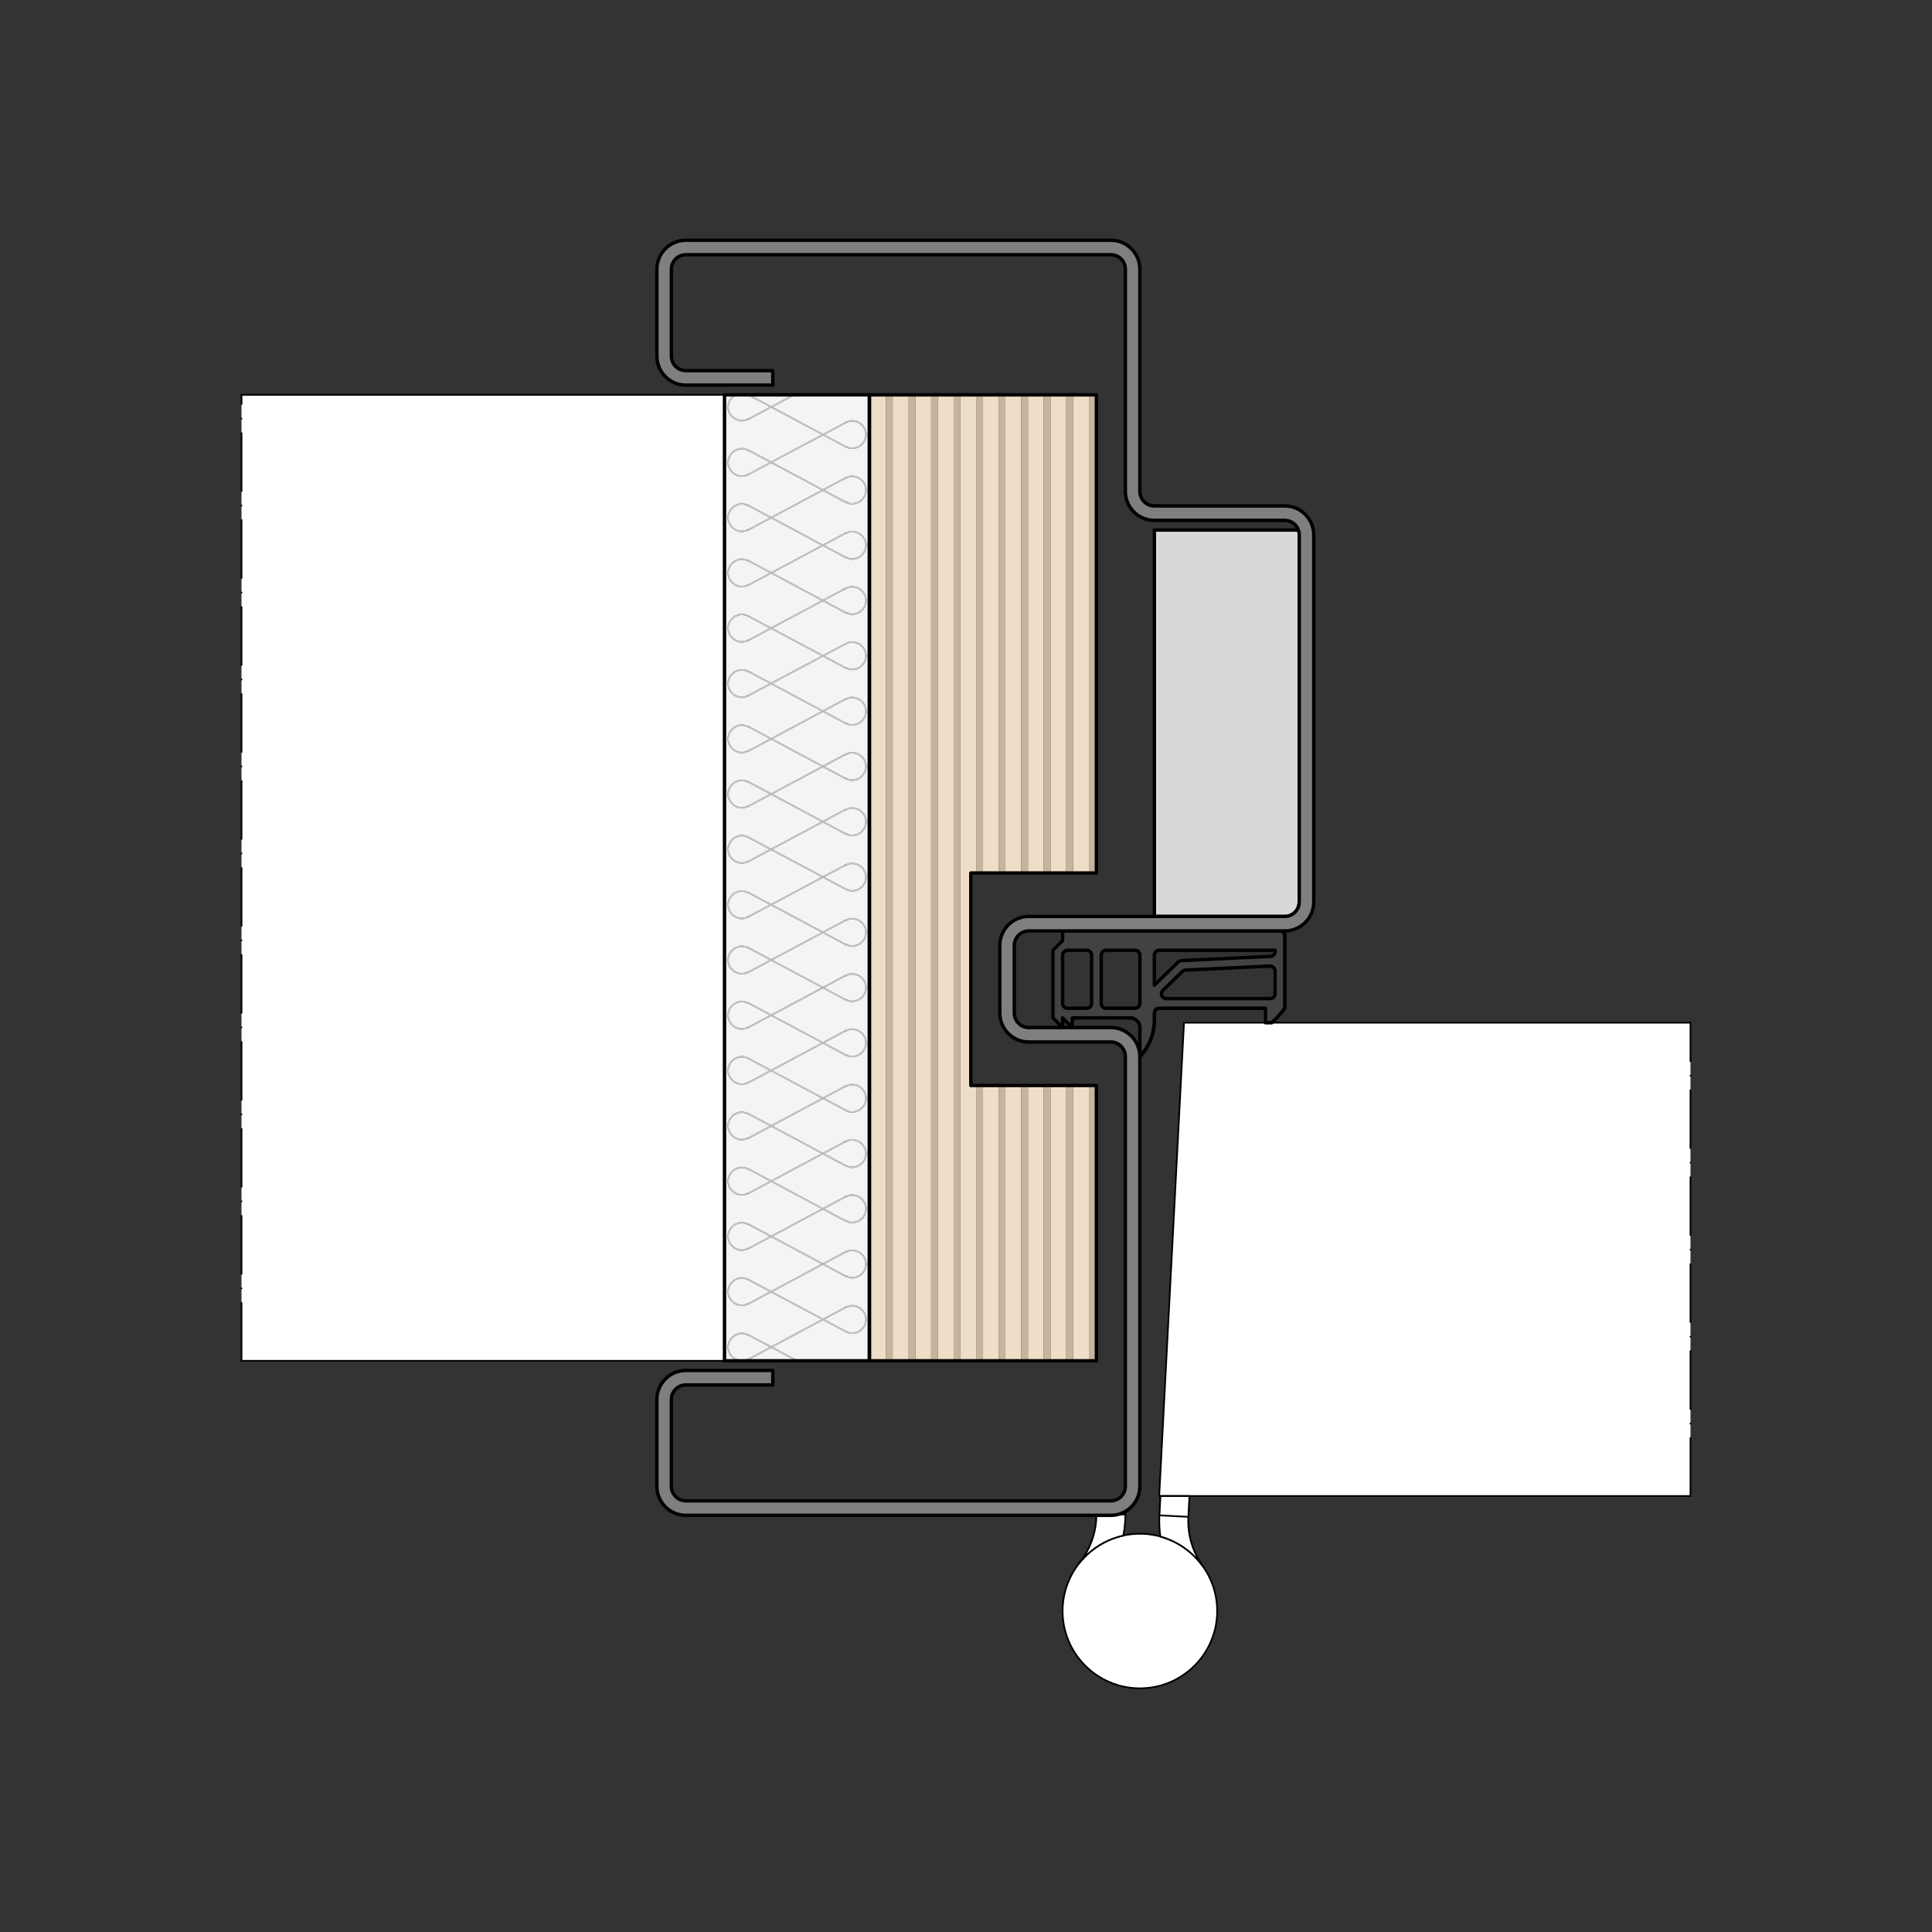 <?xml version="1.0" encoding="utf-8"?>
<!-- Generator: Adobe Illustrator 26.0.1, SVG Export Plug-In . SVG Version: 6.00 Build 0)  -->
<svg version="1.1" id="Layer_1" xmlns="http://www.w3.org/2000/svg" xmlns:xlink="http://www.w3.org/1999/xlink" x="0px" y="0px"
	 viewBox="0 0 566.93 566.93" style="enable-background:new 0 0 566.93 566.93;" xml:space="preserve">
<rect x="0" y="0" width="566.93" height="566.93" fill="#333333" stroke="none"/>
<style type="text/css">
	.st0{fill:#FFFFFF;}
	.st1{fill:#EEDDC7;}
	.st2{fill:#C8B39D;}
	.st3{fill:#F4F4F4;}
	.st4{fill:#CCCCCC;}
	.st5{fill:#424242;}
	.st6{fill:#D8D8D8;}
	.st7{fill:#7F7F7F;}
</style>
<g id="LWPOLYLINE_00000014625610284998583910000016514441405505720746_">
	<g>
		<polyline class="st0" points="496.06,300.11 347.44,300.11 340.16,439 496.06,439 		"/>
		<path d="M496.06,439.25H340.16c-0.07,0-0.13-0.03-0.18-0.08c-0.05-0.05-0.07-0.12-0.07-0.18l7.28-138.9
			c0.01-0.13,0.12-0.24,0.25-0.24h148.63c0.14,0,0.25,0.11,0.25,0.25s-0.11,0.25-0.25,0.25H347.67l-7.25,138.4h155.64
			c0.14,0,0.25,0.11,0.25,0.25S496.2,439.25,496.06,439.25z"/>
	</g>
</g>
<g>
	<rect x="301.65" y="318.53" class="st1" width="4.61" height="80.79"/>
	<rect x="321.53" y="115.86" class="st1" width="0.2" height="140.31"/>
	<rect x="288.44" y="318.53" class="st1" width="4.61" height="80.79"/>
	<rect x="275.22" y="115.86" class="st1" width="4.61" height="283.46"/>
	<rect x="308.26" y="318.53" class="st1" width="4.61" height="80.79"/>
	<rect x="268.62" y="115.86" class="st1" width="4.61" height="283.46"/>
	<rect x="261.95" y="115.86" class="st1" width="4.67" height="283.46"/>
	<rect x="295.04" y="318.53" class="st1" width="4.61" height="80.79"/>
	<rect x="314.87" y="318.53" class="st1" width="4.67" height="80.79"/>
	<rect x="314.87" y="115.86" class="st1" width="4.67" height="140.31"/>
	<rect x="255.34" y="115.86" class="st1" width="4.61" height="283.46"/>
	<rect x="288.44" y="115.86" class="st1" width="4.61" height="140.31"/>
	<polygon class="st1" points="286.44,256.17 286.44,115.86 281.83,115.86 281.83,399.32 286.44,399.32 286.44,318.53 284.88,318.53 
		284.88,256.17 	"/>
	<rect x="295.04" y="115.86" class="st1" width="4.61" height="140.31"/>
	<rect x="301.65" y="115.86" class="st1" width="4.61" height="140.31"/>
	<rect x="308.26" y="115.86" class="st1" width="4.61" height="140.31"/>
	<rect x="321.53" y="318.53" class="st1" width="0.2" height="80.79"/>
	<rect x="255.12" y="115.86" class="st2" width="0.22" height="283.46"/>
	<rect x="259.95" y="115.86" class="st2" width="2" height="283.46"/>
	<rect x="266.62" y="115.86" class="st2" width="2" height="283.46"/>
	<rect x="273.22" y="115.86" class="st2" width="2" height="283.46"/>
	<rect x="279.83" y="115.86" class="st2" width="2" height="283.46"/>
	<rect x="286.44" y="318.53" class="st2" width="2" height="80.79"/>
	<rect x="286.44" y="115.86" class="st2" width="2" height="140.31"/>
	<rect x="293.04" y="115.86" class="st2" width="2" height="140.31"/>
	<rect x="293.04" y="318.53" class="st2" width="2" height="80.79"/>
	<rect x="299.65" y="318.53" class="st2" width="2" height="80.79"/>
	<rect x="299.65" y="115.86" class="st2" width="2" height="140.31"/>
	<rect x="306.26" y="318.53" class="st2" width="2" height="80.79"/>
	<rect x="306.26" y="115.86" class="st2" width="2" height="140.31"/>
	<rect x="312.87" y="115.86" class="st2" width="2" height="140.31"/>
	<rect x="312.87" y="318.53" class="st2" width="2" height="80.79"/>
	<rect x="319.53" y="115.86" class="st2" width="2" height="140.31"/>
	<rect x="319.53" y="318.53" class="st2" width="2" height="80.79"/>
</g>
<g>
	<polygon class="st3" points="219.7,327.13 218.77,326.75 218,326.57 217.3,326.58 216.54,326.76 215.83,327.06 215.25,327.47 
		214.72,328 214.31,328.59 214.02,329.3 213.85,330.07 213.85,330.77 214.03,331.53 214.33,332.24 214.74,332.82 215.28,333.35 
		215.87,333.76 216.57,334.05 217.35,334.22 218.04,334.22 218.8,334.04 219.7,333.66 219.71,333.69 225.88,330.4 219.71,327.1 	"/>
	<polygon class="st3" points="219.7,132.43 218.77,132.04 218,131.87 217.3,131.87 216.54,132.05 215.83,132.35 215.25,132.76 
		214.72,133.3 214.31,133.89 214.02,134.6 213.85,135.37 213.85,136.07 214.03,136.82 214.33,137.53 214.74,138.12 215.28,138.65 
		215.87,139.06 216.57,139.34 217.35,139.52 218.04,139.52 218.8,139.33 219.5,139.04 225.84,135.67 219.71,132.4 	"/>
	<polygon class="st3" points="249.01,342.15 249.78,342.33 250.48,342.32 251.24,342.14 251.95,341.84 252.53,341.43 253.06,340.9 
		253.47,340.31 253.76,339.6 253.93,338.83 253.93,338.13 253.75,337.37 253.45,336.66 253.04,336.08 252.5,335.55 251.91,335.14 
		251.2,334.85 250.43,334.68 249.73,334.68 248.97,334.86 248.08,335.24 248.07,335.21 241.9,338.5 248.07,341.8 248.08,341.77 	"/>
	<polygon class="st3" points="249.01,131.18 249.78,131.35 250.48,131.35 251.24,131.17 251.95,130.87 252.53,130.46 253.06,129.92 
		253.47,129.33 253.76,128.63 253.93,127.85 253.93,127.16 253.75,126.4 253.45,125.69 253.04,125.11 252.5,124.57 251.91,124.16 
		251.2,123.88 250.43,123.7 249.73,123.71 248.97,123.89 248.28,124.18 241.94,127.55 248.07,130.82 248.08,130.79 	"/>
	<polygon class="st3" points="215.25,116.49 214.72,117.03 214.31,117.62 214.02,118.32 213.85,119.1 213.85,119.79 214.03,120.55 
		214.33,121.26 214.74,121.84 215.28,122.37 215.87,122.78 216.57,123.07 217.35,123.25 218.04,123.24 218.8,123.06 219.7,122.69 
		219.71,122.72 225.88,119.42 219.71,116.12 219.7,116.16 218.97,115.86 216.37,115.86 215.83,116.08 	"/>
	<polygon class="st3" points="249.01,212.35 249.78,212.53 250.48,212.52 251.24,212.34 251.95,212.04 252.53,211.63 253.06,211.09 
		253.47,210.5 253.76,209.8 253.93,209.03 253.93,208.33 253.75,207.57 253.45,206.86 253.04,206.28 252.5,205.75 251.91,205.34 
		251.2,205.05 250.43,204.87 249.73,204.88 248.97,205.06 248.08,205.43 248.07,205.4 241.9,208.7 248.07,212 248.08,211.96 	"/>
	<polygon class="st3" points="219.7,197.33 218.77,196.94 218,196.77 217.3,196.77 216.54,196.95 215.83,197.25 215.25,197.67 
		214.72,198.2 214.31,198.79 214.02,199.5 213.85,200.27 213.85,200.97 214.03,201.73 214.33,202.44 214.74,203.02 215.28,203.55 
		215.87,203.96 216.57,204.25 217.35,204.42 218.04,204.42 218.8,204.24 219.5,203.94 225.84,200.57 219.71,197.3 	"/>
	<polygon class="st3" points="219.7,343.34 218.77,342.96 218,342.78 217.3,342.79 216.54,342.97 215.83,343.27 215.25,343.68 
		214.72,344.21 214.31,344.8 214.02,345.51 213.85,346.28 213.85,346.98 214.03,347.74 214.33,348.45 214.74,349.03 215.28,349.56 
		215.87,349.97 216.57,350.26 217.35,350.43 218.04,350.43 218.8,350.25 219.7,349.87 219.71,349.9 225.88,346.61 219.71,343.31 	
		"/>
	<polygon class="st3" points="219.7,294.65 218.77,294.26 218,294.09 217.3,294.09 216.54,294.28 215.83,294.57 215.25,294.99 
		214.72,295.52 214.31,296.11 214.02,296.82 213.85,297.59 213.85,298.29 214.03,299.05 214.33,299.76 214.74,300.34 215.28,300.87 
		215.87,301.28 216.57,301.57 217.35,301.74 218.04,301.74 218.8,301.56 219.7,301.18 219.71,301.21 225.88,297.92 219.71,294.62 	
		"/>
	<polygon class="st3" points="249.78,326.12 250.48,326.11 251.24,325.93 251.95,325.63 252.53,325.22 253.06,324.69 253.47,324.1 
		253.76,323.39 253.93,322.62 253.93,321.92 253.75,321.16 253.45,320.45 253.04,319.87 252.5,319.34 251.91,318.93 251.2,318.64 
		250.43,318.47 249.73,318.47 248.97,318.65 248.08,319.03 248.07,319 241.94,322.27 248.27,325.64 249.01,325.94 	"/>
	<polygon class="st3" points="249.01,309.67 249.78,309.85 250.48,309.84 251.24,309.66 251.95,309.36 252.53,308.95 253.06,308.42 
		253.47,307.82 253.76,307.12 253.93,306.35 253.93,305.65 253.75,304.89 253.45,304.18 253.04,303.6 252.5,303.07 251.91,302.66 
		251.2,302.37 250.43,302.19 249.73,302.2 248.97,302.38 248.08,302.76 248.07,302.72 241.9,306.02 248.07,309.32 248.08,309.28 	
		"/>
	<polygon class="st3" points="249.01,358.36 249.78,358.54 250.48,358.53 251.24,358.35 251.95,358.05 252.53,357.64 253.06,357.11 
		253.47,356.52 253.76,355.81 253.93,355.04 253.93,354.34 253.75,353.58 253.45,352.87 253.04,352.29 252.5,351.76 251.91,351.35 
		251.2,351.06 250.43,350.89 249.73,350.89 248.97,351.07 248.08,351.45 248.07,351.42 241.9,354.71 248.07,358.01 248.08,357.98 	
		"/>
	<polygon class="st3" points="219.7,148.64 218.77,148.25 218,148.08 217.3,148.08 216.54,148.26 215.83,148.56 215.25,148.97 
		214.72,149.51 214.31,150.1 214.02,150.81 213.85,151.58 213.85,152.27 214.03,153.03 214.33,153.74 214.74,154.33 215.28,154.86 
		215.87,155.27 216.57,155.55 217.35,155.73 218.04,155.72 218.8,155.54 219.7,155.17 219.71,155.2 225.88,151.9 219.71,148.61 	"/>
	<polygon class="st3" points="249.01,179.87 249.78,180.05 250.48,180.04 251.24,179.86 251.95,179.56 252.53,179.15 253.06,178.61 
		253.47,178.02 253.76,177.32 253.93,176.54 253.93,175.85 253.75,175.09 253.45,174.38 253.04,173.8 252.5,173.27 251.91,172.86 
		251.2,172.57 250.43,172.39 249.73,172.4 248.97,172.58 248.08,172.95 248.07,172.92 241.9,176.22 248.07,179.52 248.08,179.48 	
		"/>
	<polygon class="st3" points="219.7,164.85 218.77,164.46 218,164.29 217.3,164.29 216.54,164.47 215.83,164.77 215.25,165.18 
		214.72,165.72 214.31,166.31 214.02,167.01 213.85,167.79 213.85,168.48 214.03,169.24 214.33,169.95 214.74,170.54 215.28,171.07 
		215.87,171.48 216.57,171.76 217.35,171.94 218.04,171.93 218.8,171.75 219.7,171.38 219.71,171.41 225.88,168.11 219.71,164.82 	
		"/>
	<polygon class="st3" points="249.01,163.66 249.78,163.84 250.48,163.83 251.24,163.65 251.95,163.35 252.53,162.94 253.06,162.4 
		253.47,161.81 253.76,161.11 253.93,160.33 253.93,159.64 253.75,158.88 253.45,158.17 253.04,157.59 252.5,157.06 251.91,156.65 
		251.2,156.36 250.43,156.18 249.73,156.19 248.97,156.37 248.08,156.74 248.07,156.71 241.9,160.01 248.07,163.31 248.08,163.27 	
		"/>
	<polygon class="st3" points="249.01,196.08 249.78,196.25 250.48,196.25 251.24,196.07 251.95,195.77 252.53,195.36 253.06,194.82 
		253.47,194.23 253.76,193.53 253.93,192.75 253.93,192.06 253.75,191.3 253.45,190.59 253.04,190.01 252.5,189.48 251.91,189.07 
		251.2,188.78 250.43,188.6 249.73,188.61 248.97,188.79 248.28,189.08 241.93,192.46 248.06,195.73 248.08,195.69 	"/>
	<polygon class="st3" points="249.01,293.46 249.78,293.64 250.48,293.63 251.24,293.45 251.95,293.15 252.53,292.74 253.06,292.21 
		253.47,291.61 253.76,290.91 253.93,290.14 253.93,289.44 253.75,288.68 253.45,287.97 253.04,287.39 252.5,286.86 251.91,286.45 
		251.2,286.16 250.43,285.98 249.73,285.99 248.97,286.17 248.08,286.55 248.07,286.51 241.9,289.81 248.07,293.11 248.08,293.08 	
		"/>
	<polygon class="st3" points="249.01,147.45 249.78,147.63 250.48,147.62 251.24,147.44 251.95,147.14 252.53,146.73 253.06,146.19 
		253.47,145.6 253.76,144.9 253.93,144.13 253.93,143.43 253.75,142.67 253.45,141.96 253.04,141.38 252.5,140.85 251.91,140.44 
		251.2,140.15 250.43,139.97 249.73,139.98 248.97,140.16 248.08,140.53 248.07,140.5 241.9,143.8 248.07,147.1 248.08,147.06 	"/>
	<polygon class="st3" points="216.19,399.22 215.68,399.01 215.02,398.56 214.44,397.98 213.98,397.33 213.65,396.55 213.46,395.71 
		213.45,394.93 213.64,394.08 213.96,393.3 214.41,392.65 214.99,392.06 215.64,391.61 216.42,391.28 217.26,391.08 218.04,391.08 
		218.89,391.27 219.47,391.51 219.51,391.44 226.32,395.06 241.09,387.17 226.26,379.28 219.51,382.89 219.47,382.82 218.93,383.05 
		218.09,383.24 217.3,383.25 216.45,383.06 215.68,382.74 215.02,382.28 214.44,381.7 213.98,381.06 213.65,380.28 213.46,379.44 
		213.45,378.65 213.64,377.81 213.96,377.03 214.42,376.37 214.99,375.79 215.64,375.34 216.42,375.01 217.26,374.81 218.04,374.8 
		218.89,374.99 219.5,375.25 219.51,375.23 219.68,375.32 219.85,375.39 219.85,375.41 226.26,378.82 241.05,370.92 226.31,363.04 
		219.51,366.68 219.47,366.61 218.93,366.84 218.09,367.03 217.3,367.04 216.45,366.85 215.68,366.53 215.02,366.07 214.44,365.49 
		213.98,364.85 213.65,364.07 213.46,363.23 213.45,362.45 213.64,361.6 213.96,360.82 214.41,360.17 214.99,359.58 215.64,359.13 
		216.42,358.8 217.26,358.6 218.04,358.6 218.89,358.79 219.47,359.02 219.51,358.96 219.69,359.05 226.31,362.59 241.05,354.71 
		226.31,346.83 219.51,350.47 219.47,350.4 218.93,350.63 218.09,350.82 217.3,350.83 216.45,350.64 215.68,350.32 215.02,349.86 
		214.44,349.28 213.98,348.64 213.65,347.86 213.46,347.02 213.45,346.24 213.64,345.39 213.96,344.61 214.41,343.96 214.99,343.37 
		215.64,342.92 216.42,342.59 217.26,342.39 218.04,342.39 218.89,342.58 219.47,342.82 219.51,342.75 219.69,342.84 226.31,346.38 
		241.05,338.5 226.31,330.62 219.51,334.26 219.47,334.19 218.93,334.42 218.09,334.61 217.3,334.62 216.45,334.43 215.68,334.11 
		215.02,333.65 214.44,333.07 213.98,332.43 213.65,331.65 213.46,330.81 213.45,330.03 213.64,329.18 213.96,328.4 214.41,327.75 
		214.99,327.16 215.64,326.71 216.42,326.38 217.26,326.18 218.04,326.18 218.89,326.37 219.47,326.61 219.51,326.54 219.69,326.63 
		226.31,330.17 241.09,322.27 226.26,314.38 219.51,317.98 219.47,317.92 218.93,318.15 218.09,318.34 217.3,318.35 216.45,318.16 
		215.68,317.84 215.02,317.38 214.44,316.8 213.98,316.16 213.65,315.38 213.46,314.54 213.45,313.75 213.64,312.9 213.96,312.13 
		214.41,311.47 214.99,310.89 215.64,310.43 216.42,310.11 217.26,309.91 218.04,309.9 218.89,310.09 219.5,310.34 219.51,310.33 
		219.68,310.42 219.85,310.49 219.85,310.51 226.26,313.92 241.05,306.02 226.31,298.14 219.51,301.77 219.47,301.71 218.93,301.94 
		218.09,302.13 217.3,302.14 216.45,301.95 215.68,301.63 215.02,301.17 214.44,300.59 213.98,299.95 213.65,299.17 213.46,298.33 
		213.45,297.54 213.64,296.7 213.96,295.92 214.41,295.26 214.99,294.68 215.64,294.23 216.42,293.9 217.26,293.7 218.04,293.69 
		218.89,293.88 219.47,294.12 219.51,294.06 219.69,294.15 226.31,297.69 241.05,289.81 226.31,281.93 219.51,285.57 219.47,285.5 
		218.93,285.73 218.09,285.92 217.3,285.93 216.45,285.74 215.68,285.42 215.02,284.96 214.44,284.38 213.98,283.74 213.65,282.96 
		213.46,282.12 213.45,281.33 213.64,280.49 213.96,279.71 214.41,279.05 214.99,278.47 215.64,278.02 216.42,277.69 217.26,277.49 
		218.04,277.48 218.89,277.68 219.47,277.91 219.51,277.85 226.31,281.48 241.05,273.6 226.26,265.7 219.85,269.11 219.85,269.13 
		219.68,269.2 219.51,269.29 219.5,269.28 218.93,269.52 218.09,269.71 217.3,269.72 216.45,269.53 215.68,269.21 215.02,268.75 
		214.44,268.17 213.98,267.53 213.65,266.75 213.46,265.91 213.45,265.12 213.64,264.28 213.96,263.5 214.41,262.84 214.99,262.26 
		215.64,261.81 216.42,261.48 217.26,261.28 218.04,261.27 218.89,261.47 219.47,261.7 219.51,261.64 226.26,265.25 241.08,257.36 
		226.26,249.47 219.51,253.08 219.47,253.02 218.93,253.24 218.09,253.44 217.3,253.45 216.45,253.26 215.68,252.94 215.02,252.48 
		214.44,251.9 213.98,251.26 213.65,250.48 213.46,249.64 213.45,248.85 213.64,248 213.96,247.23 214.41,246.57 214.99,245.99 
		215.64,245.53 216.42,245.2 217.26,245.01 218.04,245 218.89,245.19 219.5,245.44 219.51,245.43 219.68,245.52 219.85,245.59 
		219.85,245.61 226.26,249.02 241.05,241.12 226.31,233.24 219.51,236.87 219.47,236.81 218.93,237.03 218.09,237.23 217.3,237.24 
		216.45,237.05 215.68,236.73 215.02,236.27 214.44,235.69 213.98,235.05 213.65,234.27 213.46,233.43 213.45,232.64 213.64,231.79 
		213.96,231.02 214.41,230.36 214.99,229.78 215.64,229.32 216.42,228.99 217.26,228.8 218.04,228.79 218.89,228.98 219.47,229.22 
		219.51,229.16 226.31,232.79 241.05,224.91 226.31,217.03 219.51,220.66 219.47,220.6 218.93,220.83 218.09,221.02 217.3,221.03 
		216.45,220.84 215.68,220.52 215.02,220.06 214.44,219.48 213.98,218.84 213.65,218.06 213.46,217.22 213.45,216.43 213.64,215.58 
		213.96,214.81 214.41,214.15 214.99,213.57 215.64,213.11 216.42,212.78 217.26,212.59 218.04,212.58 218.89,212.77 219.47,213.01 
		219.51,212.95 226.31,216.58 241.05,208.7 226.26,200.8 219.85,204.21 219.85,204.23 219.68,204.3 219.51,204.39 219.5,204.38 
		218.93,204.62 218.09,204.81 217.3,204.82 216.45,204.63 215.68,204.31 215.02,203.85 214.44,203.27 213.98,202.63 213.65,201.85 
		213.46,201.01 213.45,200.22 213.64,199.37 213.96,198.6 214.41,197.94 214.99,197.36 215.64,196.9 216.42,196.57 217.26,196.38 
		218.04,196.37 218.89,196.56 219.47,196.8 219.51,196.74 226.26,200.34 241.08,192.46 226.26,184.57 219.51,188.18 219.47,188.12 
		218.93,188.34 218.09,188.54 217.3,188.55 216.45,188.35 215.68,188.03 215.02,187.58 214.44,187 213.98,186.36 213.65,185.58 
		213.46,184.74 213.45,183.95 213.64,183.1 213.96,182.33 214.41,181.67 214.99,181.09 215.64,180.63 216.42,180.3 217.26,180.11 
		218.04,180.1 218.89,180.29 219.5,180.54 219.51,180.53 219.68,180.62 219.85,180.69 219.85,180.71 226.26,184.12 241.05,176.22 
		226.31,168.34 219.51,171.97 219.47,171.91 218.93,172.13 218.09,172.33 217.3,172.34 216.45,172.14 215.68,171.82 215.02,171.37 
		214.44,170.79 213.98,170.15 213.65,169.37 213.46,168.53 213.45,167.74 213.64,166.89 213.96,166.12 214.41,165.46 214.99,164.88 
		215.64,164.42 216.42,164.09 217.26,163.9 218.04,163.89 218.89,164.08 219.47,164.32 219.51,164.25 226.31,167.89 241.05,160.01 
		226.31,152.13 219.51,155.76 219.47,155.7 218.93,155.92 218.09,156.12 217.3,156.13 216.45,155.93 215.68,155.61 215.02,155.16 
		214.44,154.58 213.98,153.94 213.65,153.16 213.46,152.32 213.45,151.53 213.64,150.68 213.96,149.91 214.41,149.25 214.99,148.67 
		215.64,148.21 216.42,147.88 217.26,147.69 218.04,147.68 218.89,147.87 219.47,148.11 219.51,148.04 226.31,151.68 241.05,143.8 
		226.26,135.9 219.85,139.31 219.85,139.33 219.68,139.4 219.51,139.49 219.5,139.48 218.93,139.71 218.09,139.91 217.3,139.92 
		216.45,139.72 215.68,139.4 215.02,138.95 214.44,138.37 213.98,137.73 213.65,136.95 213.46,136.11 213.45,135.32 213.64,134.47 
		213.96,133.7 214.41,133.04 214.99,132.46 215.64,132 216.42,131.67 217.26,131.48 218.04,131.47 218.89,131.66 219.47,131.9 
		219.51,131.83 226.26,135.44 241.09,127.55 226.31,119.65 219.51,123.28 219.47,123.21 218.93,123.44 218.09,123.64 217.3,123.64 
		216.45,123.45 215.68,123.13 215.02,122.68 214.44,122.1 213.98,121.45 213.65,120.68 213.46,119.84 213.45,119.05 213.64,118.2 
		213.96,117.43 214.41,116.77 214.99,116.19 215.47,115.86 212.7,115.86 212.7,399.22 	"/>
	<polygon class="st3" points="218.77,310.47 218,310.3 217.3,310.3 216.54,310.49 215.83,310.78 215.25,311.2 214.72,311.73 
		214.31,312.32 214.02,313.03 213.85,313.8 213.85,314.5 214.03,315.26 214.33,315.97 214.74,316.55 215.28,317.08 215.87,317.49 
		216.57,317.78 217.35,317.95 218.04,317.95 218.8,317.77 219.7,317.39 219.71,317.42 225.84,314.15 219.5,310.78 	"/>
	<polygon class="st3" points="232.56,115.86 220.06,115.86 226.31,119.2 	"/>
	<polygon class="st3" points="218.77,375.37 218,375.2 217.3,375.2 216.54,375.39 215.83,375.68 215.25,376.1 214.72,376.63 
		214.31,377.22 214.02,377.93 213.85,378.7 213.85,379.4 214.03,380.16 214.33,380.87 214.74,381.45 215.28,381.98 215.87,382.39 
		216.57,382.68 217.35,382.85 218.04,382.85 218.8,382.67 219.7,382.29 219.71,382.32 225.84,379.05 219.5,375.68 	"/>
	<polygon class="st3" points="218.77,180.67 218,180.5 217.3,180.5 216.54,180.68 215.83,180.98 215.25,181.39 214.72,181.93 
		214.31,182.52 214.02,183.22 213.85,184 213.85,184.69 214.03,185.45 214.33,186.16 214.74,186.75 215.28,187.28 215.87,187.69 
		216.57,187.97 217.35,188.15 218.04,188.14 218.8,187.96 219.7,187.59 219.71,187.62 225.84,184.35 219.51,180.98 	"/>
	<polygon class="st3" points="249.78,391.02 250.48,391.01 251.24,390.83 251.95,390.53 252.53,390.12 253.06,389.59 253.47,389 
		253.76,388.29 253.93,387.52 253.93,386.82 253.75,386.06 253.45,385.35 253.04,384.77 252.5,384.24 251.91,383.83 251.2,383.54 
		250.43,383.37 249.73,383.37 248.97,383.55 248.08,383.93 248.07,383.9 241.94,387.17 248.27,390.54 249.01,390.84 	"/>
	<polygon class="st3" points="249.01,244.77 249.78,244.95 250.48,244.94 251.24,244.76 251.95,244.46 252.53,244.05 253.06,243.51 
		253.47,242.92 253.76,242.22 253.93,241.45 253.93,240.75 253.75,239.99 253.45,239.28 253.04,238.7 252.5,238.17 251.91,237.76 
		251.2,237.47 250.43,237.29 249.73,237.3 248.97,237.48 248.08,237.85 248.07,237.82 241.9,241.12 248.07,244.42 248.08,244.38 	
		"/>
	<polygon class="st3" points="219.47,399.09 219.16,399.22 233.28,399.22 226.32,395.52 219.51,399.16 	"/>
	<polygon class="st3" points="249.78,261.22 250.48,261.21 251.24,261.03 251.95,260.73 252.53,260.32 253.06,259.79 253.47,259.19 
		253.76,258.49 253.93,257.72 253.93,257.02 253.75,256.26 253.45,255.55 253.04,254.97 252.5,254.44 251.91,254.03 251.2,253.74 
		250.43,253.56 249.73,253.57 248.97,253.75 248.08,254.13 248.06,254.09 241.93,257.36 248.27,260.74 249.01,261.04 	"/>
	<polygon class="st3" points="219.7,262.23 218.77,261.84 218,261.67 217.3,261.67 216.54,261.85 215.83,262.15 215.25,262.57 
		214.72,263.1 214.31,263.69 214.02,264.4 213.85,265.17 213.85,265.87 214.03,266.63 214.33,267.34 214.74,267.92 215.28,268.45 
		215.87,268.86 216.57,269.15 217.35,269.32 218.04,269.32 218.8,269.14 219.5,268.84 225.84,265.47 219.71,262.2 	"/>
	<polygon class="st3" points="249.01,277.25 249.78,277.43 250.48,277.42 251.24,277.24 251.95,276.94 252.53,276.53 253.06,276 
		253.47,275.4 253.76,274.7 253.93,273.93 253.93,273.23 253.75,272.47 253.45,271.76 253.04,271.18 252.5,270.65 251.91,270.24 
		251.2,269.95 250.43,269.77 249.73,269.78 248.97,269.96 248.08,270.34 248.07,270.3 241.9,273.6 248.07,276.9 248.08,276.87 	"/>
	<polygon class="st3" points="219.71,392 219.7,392.03 218.77,391.65 218,391.47 217.3,391.48 216.54,391.66 215.83,391.96 
		215.25,392.37 214.72,392.9 214.31,393.49 214.02,394.2 213.85,394.97 213.85,395.67 214.03,396.43 214.33,397.14 214.74,397.72 
		215.28,398.25 215.87,398.66 216.57,398.95 217.35,399.12 218.04,399.12 218.8,398.94 219.7,398.56 219.71,398.59 225.89,395.29 	
		"/>
	<polygon class="st3" points="218.77,245.57 218,245.4 217.3,245.4 216.54,245.58 215.83,245.88 215.25,246.3 214.72,246.83 
		214.31,247.42 214.02,248.13 213.85,248.9 213.85,249.6 214.03,250.35 214.33,251.07 214.74,251.65 215.28,252.18 215.87,252.59 
		216.57,252.88 217.35,253.05 218.04,253.05 218.8,252.87 219.7,252.49 219.71,252.52 225.84,249.25 219.51,245.88 	"/>
	<polygon class="st3" points="219.7,359.55 218.77,359.17 218,358.99 217.3,359 216.54,359.18 215.83,359.47 215.25,359.89 
		214.72,360.42 214.31,361.01 214.02,361.72 213.85,362.49 213.85,363.19 214.03,363.95 214.33,364.66 214.74,365.24 215.28,365.77 
		215.87,366.18 216.57,366.47 217.35,366.64 218.04,366.64 218.8,366.46 219.7,366.08 219.71,366.11 225.88,362.82 219.71,359.52 	
		"/>
	<polygon class="st3" points="249.01,228.56 249.78,228.74 250.48,228.73 251.24,228.55 251.95,228.25 252.53,227.84 253.06,227.3 
		253.47,226.71 253.76,226.01 253.93,225.24 253.93,224.54 253.75,223.78 253.45,223.07 253.04,222.49 252.5,221.96 251.91,221.55 
		251.2,221.26 250.43,221.08 249.73,221.09 248.97,221.27 248.08,221.64 248.06,221.61 241.9,224.91 248.06,228.21 248.08,228.17 	
		"/>
	<polygon class="st3" points="219.7,229.75 218.77,229.36 218,229.19 217.3,229.19 216.54,229.37 215.83,229.67 215.25,230.09 
		214.72,230.62 214.31,231.21 214.02,231.92 213.85,232.69 213.85,233.39 214.03,234.15 214.33,234.86 214.74,235.44 215.28,235.97 
		215.87,236.38 216.57,236.67 217.35,236.84 218.04,236.84 218.8,236.66 219.7,236.28 219.71,236.31 225.88,233.01 219.71,229.72 	
		"/>
	<polygon class="st3" points="219.7,213.54 218.77,213.15 218,212.98 217.3,212.98 216.54,213.16 215.83,213.46 215.25,213.88 
		214.72,214.41 214.31,215 214.02,215.71 213.85,216.48 213.85,217.18 214.03,217.94 214.33,218.65 214.74,219.23 215.28,219.76 
		215.87,220.17 216.57,220.46 217.35,220.63 218.04,220.63 218.8,220.45 219.7,220.07 219.71,220.1 225.88,216.8 219.71,213.51 	"/>
	<polygon class="st3" points="219.7,278.44 218.77,278.05 218,277.88 217.3,277.88 216.54,278.06 215.83,278.36 215.25,278.78 
		214.72,279.31 214.31,279.9 214.02,280.61 213.85,281.38 213.85,282.08 214.03,282.84 214.33,283.55 214.74,284.13 215.28,284.66 
		215.87,285.07 216.57,285.36 217.35,285.53 218.04,285.53 218.8,285.35 219.7,284.97 219.71,285 225.88,281.71 219.71,278.41 	"/>
	<polygon class="st3" points="241.52,127.32 247.93,123.91 247.92,123.89 248.1,123.82 248.27,123.73 248.28,123.75 248.85,123.51 
		249.69,123.31 250.48,123.31 251.33,123.5 252.1,123.82 252.76,124.27 253.34,124.85 253.8,125.49 254.13,126.27 254.32,127.11 
		254.33,127.9 254.14,128.75 253.82,129.52 253.36,130.18 252.78,130.76 252.14,131.22 251.36,131.55 250.52,131.74 249.73,131.75 
		248.88,131.56 248.3,131.32 248.27,131.39 241.52,127.78 226.69,135.67 241.47,143.57 248.27,139.94 248.3,140.01 248.85,139.78 
		249.69,139.58 250.48,139.58 251.33,139.77 252.1,140.09 252.76,140.54 253.34,141.12 253.8,141.77 254.13,142.55 254.32,143.38 
		254.33,144.17 254.14,145.02 253.82,145.79 253.36,146.45 252.78,147.03 252.14,147.49 251.36,147.82 250.52,148.01 249.73,148.02 
		248.88,147.83 248.3,147.59 248.27,147.66 241.47,144.03 226.73,151.9 241.47,159.78 248.27,156.15 248.3,156.22 248.85,155.99 
		249.69,155.79 250.48,155.79 251.33,155.98 252.1,156.3 252.76,156.75 253.34,157.33 253.8,157.98 254.13,158.76 254.32,159.59 
		254.33,160.38 254.14,161.23 253.82,162 253.36,162.66 252.78,163.24 252.14,163.7 251.36,164.03 250.52,164.22 249.73,164.23 
		248.88,164.04 248.3,163.8 248.27,163.87 241.47,160.24 226.73,168.11 241.47,175.99 248.27,172.36 248.3,172.43 248.85,172.2 
		249.69,172 250.48,172 251.33,172.19 252.1,172.51 252.76,172.96 253.34,173.54 253.8,174.19 254.13,174.97 254.32,175.8 
		254.33,176.59 254.14,177.44 253.82,178.21 253.36,178.87 252.78,179.45 252.14,179.91 251.36,180.24 250.52,180.43 249.73,180.44 
		248.88,180.25 248.3,180.01 248.27,180.08 241.47,176.45 226.69,184.35 241.5,192.23 247.93,188.81 247.92,188.79 248.1,188.72 
		248.27,188.63 248.28,188.65 248.85,188.41 249.69,188.21 250.48,188.21 251.33,188.4 252.1,188.72 252.76,189.17 253.34,189.75 
		253.8,190.4 254.13,191.18 254.32,192.01 254.33,192.8 254.14,193.65 253.82,194.42 253.36,195.08 252.78,195.66 252.14,196.12 
		251.36,196.45 250.52,196.64 249.73,196.65 248.88,196.46 248.3,196.22 248.27,196.29 241.5,192.69 226.69,200.57 241.47,208.47 
		248.27,204.84 248.3,204.91 248.85,204.68 249.69,204.48 250.48,204.48 251.33,204.67 252.1,204.99 252.76,205.44 253.34,206.02 
		253.8,206.67 254.13,207.45 254.32,208.28 254.33,209.07 254.14,209.92 253.82,210.7 253.36,211.35 252.78,211.93 252.14,212.39 
		251.36,212.72 250.52,212.92 249.73,212.92 248.88,212.73 248.3,212.49 248.27,212.56 241.47,208.93 226.73,216.8 241.47,224.68 
		248.27,221.05 248.3,221.12 248.85,220.89 249.69,220.69 250.48,220.69 251.33,220.88 252.1,221.2 252.76,221.65 253.34,222.23 
		253.8,222.88 254.13,223.66 254.32,224.49 254.33,225.28 254.14,226.13 253.82,226.9 253.36,227.56 252.78,228.14 252.14,228.6 
		251.36,228.93 250.52,229.13 249.73,229.13 248.88,228.94 248.3,228.7 248.27,228.77 241.47,225.14 226.73,233.01 241.47,240.89 
		248.27,237.26 248.3,237.33 248.85,237.1 249.69,236.9 250.48,236.9 251.33,237.09 252.1,237.41 252.76,237.86 253.34,238.44 
		253.8,239.09 254.13,239.87 254.32,240.7 254.33,241.49 254.14,242.34 253.82,243.11 253.36,243.77 252.78,244.35 252.14,244.81 
		251.36,245.14 250.52,245.34 249.73,245.34 248.88,245.15 248.3,244.91 248.27,244.98 241.47,241.35 226.69,249.25 241.5,257.13 
		248.27,253.53 248.3,253.6 248.85,253.37 249.69,253.17 250.48,253.17 251.33,253.36 252.1,253.68 252.76,254.13 253.34,254.71 
		253.8,255.36 254.13,256.14 254.32,256.97 254.33,257.76 254.14,258.61 253.82,259.39 253.36,260.04 252.78,260.63 252.14,261.08 
		251.36,261.41 250.52,261.61 249.73,261.61 248.88,261.42 248.28,261.17 248.27,261.19 248.1,261.1 247.92,261.03 247.93,261.01 
		241.5,257.59 226.69,265.47 241.47,273.37 248.27,269.74 248.3,269.81 248.85,269.58 249.69,269.38 250.48,269.38 251.33,269.57 
		252.1,269.89 252.76,270.34 253.34,270.92 253.8,271.57 254.13,272.35 254.32,273.18 254.33,273.97 254.14,274.82 253.82,275.6 
		253.36,276.25 252.78,276.84 252.14,277.29 251.36,277.62 250.52,277.82 249.73,277.82 248.88,277.63 248.3,277.39 248.27,277.46 
		241.47,273.83 226.73,281.71 241.47,289.58 248.27,285.95 248.3,286.02 248.85,285.79 249.69,285.59 250.48,285.59 251.33,285.78 
		252.1,286.1 252.76,286.55 253.34,287.13 253.8,287.78 254.13,288.56 254.32,289.39 254.33,290.18 254.14,291.03 253.82,291.81 
		253.36,292.46 252.78,293.05 252.14,293.5 251.36,293.83 250.52,294.03 249.73,294.03 248.88,293.84 248.3,293.6 248.27,293.67 
		248.09,293.58 241.47,290.04 226.73,297.92 241.47,305.79 248.27,302.16 248.3,302.23 248.85,302 249.69,301.8 250.48,301.8 
		251.33,301.99 252.1,302.31 252.76,302.76 253.34,303.34 253.8,303.99 254.13,304.77 254.32,305.6 254.33,306.39 254.14,307.24 
		253.82,308.02 253.36,308.67 252.78,309.26 252.14,309.71 251.36,310.04 250.52,310.24 249.73,310.24 248.88,310.05 248.3,309.81 
		248.27,309.88 248.09,309.79 241.47,306.25 226.69,314.15 241.52,322.04 248.27,318.43 248.3,318.5 248.85,318.27 249.69,318.07 
		250.48,318.07 251.33,318.26 252.1,318.58 252.76,319.03 253.34,319.61 253.8,320.26 254.13,321.04 254.32,321.88 254.33,322.66 
		254.14,323.51 253.82,324.29 253.36,324.94 252.78,325.53 252.14,325.98 251.36,326.31 250.52,326.51 249.73,326.51 248.88,326.32 
		248.28,326.07 248.27,326.09 248.1,326 247.93,325.93 247.93,325.91 241.52,322.5 226.73,330.4 241.47,338.28 248.27,334.64 
		248.3,334.71 248.85,334.48 249.69,334.28 250.48,334.28 251.33,334.47 252.1,334.79 252.76,335.24 253.34,335.82 253.8,336.47 
		254.13,337.25 254.32,338.09 254.33,338.87 254.14,339.72 253.82,340.5 253.36,341.15 252.78,341.74 252.14,342.19 251.36,342.52 
		250.52,342.72 249.73,342.72 248.88,342.53 248.3,342.29 248.27,342.36 248.09,342.27 241.47,338.73 226.73,346.61 241.47,354.49 
		248.27,350.85 248.3,350.92 248.85,350.69 249.69,350.49 250.48,350.49 251.33,350.68 252.1,351 252.76,351.45 253.34,352.03 
		253.8,352.68 254.13,353.46 254.32,354.3 254.33,355.08 254.14,355.93 253.82,356.71 253.36,357.36 252.78,357.95 252.14,358.4 
		251.36,358.73 250.52,358.93 249.73,358.93 248.88,358.74 248.3,358.5 248.27,358.57 248.09,358.48 241.47,354.94 226.73,362.82 
		241.47,370.69 248.27,367.06 248.3,367.13 248.85,366.9 249.69,366.7 250.48,366.7 251.33,366.89 252.1,367.21 252.76,367.66 
		253.34,368.24 253.8,368.89 254.13,369.67 254.32,370.51 254.33,371.29 254.14,372.14 253.82,372.92 253.36,373.57 252.78,374.16 
		252.14,374.61 251.36,374.94 250.52,375.14 249.73,375.14 248.88,374.95 248.3,374.71 248.27,374.78 248.09,374.69 241.47,371.15 
		226.69,379.05 241.52,386.94 248.27,383.33 248.3,383.4 248.85,383.17 249.69,382.98 250.48,382.97 251.33,383.16 252.1,383.48 
		252.76,383.94 253.34,384.52 253.8,385.16 254.13,385.94 254.32,386.78 254.33,387.56 254.14,388.41 253.82,389.19 253.36,389.84 
		252.78,390.43 252.14,390.88 251.36,391.21 250.52,391.41 249.73,391.41 248.88,391.22 248.28,390.97 248.27,390.99 248.1,390.9 
		247.92,390.83 247.93,390.81 241.52,387.4 226.75,395.29 234.13,399.22 255.02,399.22 255.02,115.86 233.4,115.86 226.73,119.42 	
		"/>
	<polygon class="st3" points="249.01,374.57 249.78,374.75 250.48,374.74 251.24,374.56 251.95,374.26 252.53,373.85 253.06,373.32 
		253.47,372.73 253.76,372.02 253.93,371.25 253.93,370.55 253.75,369.79 253.45,369.08 253.04,368.5 252.5,367.97 251.91,367.56 
		251.2,367.27 250.43,367.1 249.73,367.1 248.97,367.28 248.08,367.66 248.07,367.62 241.9,370.92 248.07,374.22 248.08,374.19 	"/>
	<polygon points="216.19,399.22 212.7,399.22 212.7,115.86 212.6,115.86 212.6,399.32 216.43,399.32 	"/>
	<polygon points="219.16,399.22 218.93,399.32 218.92,399.32 233.46,399.32 233.28,399.22 	"/>
	<polygon points="234.13,399.22 234.16,399.24 234.12,399.32 255.12,399.32 255.12,115.86 255.02,115.86 255.02,399.22 	"/>
	<polygon class="st4" points="219.71,392 225.89,395.29 226.32,395.06 219.51,391.44 219.47,391.51 219.85,391.66 	"/>
	<polygon class="st4" points="234.13,399.22 226.75,395.29 226.32,395.52 233.28,399.22 233.46,399.32 234.12,399.32 234.16,399.24 
			"/>
	<polygon class="st4" points="219.16,399.22 219.47,399.09 219.32,398.8 219.5,398.71 219.71,398.59 219.7,398.56 218.8,398.94 
		218.04,399.12 217.35,399.12 216.57,398.95 215.87,398.66 215.28,398.25 214.74,397.72 214.33,397.14 214.03,396.43 213.85,395.67 
		213.85,394.97 214.02,394.2 214.31,393.49 214.72,392.9 215.25,392.37 215.83,391.96 216.54,391.66 217.3,391.48 218,391.47 
		218.77,391.65 219.7,392.03 219.71,392 219.85,391.66 219.47,391.51 218.89,391.27 218.04,391.08 217.26,391.08 216.42,391.28 
		215.64,391.61 214.99,392.06 214.41,392.65 213.96,393.3 213.64,394.08 213.45,394.93 213.46,395.71 213.65,396.55 213.98,397.33 
		214.44,397.98 215.02,398.56 215.68,399.01 216.19,399.22 216.43,399.32 218.92,399.32 218.93,399.32 	"/>
	<polygon class="st4" points="248.07,383.9 247.92,383.56 248.3,383.4 248.27,383.33 241.52,386.94 241.94,387.17 	"/>
	<polygon class="st4" points="219.71,398.59 219.5,398.71 219.32,398.8 219.47,399.09 219.51,399.16 226.32,395.52 226.75,395.29 
		241.52,387.4 241.09,387.17 226.32,395.06 225.89,395.29 	"/>
	<polygon class="st4" points="247.92,390.83 248.1,390.9 247.93,390.81 	"/>
	<polygon class="st4" points="248.07,383.9 248.08,383.93 248.97,383.55 249.73,383.37 250.43,383.37 251.2,383.54 251.91,383.83 
		252.5,384.24 253.04,384.77 253.45,385.35 253.75,386.06 253.93,386.82 253.93,387.52 253.76,388.29 253.47,389 253.06,389.59 
		252.53,390.12 251.95,390.53 251.24,390.83 250.48,391.01 249.78,391.02 249.01,390.84 248.27,390.54 248.46,390.64 248.28,390.97 
		248.88,391.22 249.73,391.41 250.52,391.41 251.36,391.21 252.14,390.88 252.78,390.43 253.36,389.84 253.82,389.19 254.14,388.41 
		254.33,387.56 254.32,386.78 254.13,385.94 253.8,385.16 253.34,384.52 252.76,383.94 252.1,383.48 251.33,383.16 250.48,382.97 
		249.69,382.98 248.85,383.17 248.3,383.4 247.92,383.56 	"/>
	<polygon class="st4" points="219.51,375.23 219.5,375.25 219.68,375.32 	"/>
	<polygon class="st4" points="219.5,375.68 225.84,379.05 226.26,378.82 219.85,375.41 219.7,375.76 	"/>
	<polygon class="st4" points="247.93,390.81 248.1,390.9 248.27,390.99 248.28,390.97 248.46,390.64 248.27,390.54 241.94,387.17 
		241.52,386.94 226.69,379.05 226.26,379.28 241.09,387.17 241.52,387.4 	"/>
	<polygon class="st4" points="219.5,382.44 219.71,382.32 219.7,382.29 218.8,382.67 218.04,382.85 217.35,382.85 216.57,382.68 
		215.87,382.39 215.28,381.98 214.74,381.45 214.33,380.87 214.03,380.16 213.85,379.4 213.85,378.7 214.02,377.93 214.31,377.22 
		214.72,376.63 215.25,376.1 215.83,375.68 216.54,375.39 217.3,375.2 218,375.2 218.77,375.37 219.5,375.68 219.7,375.76 
		219.85,375.41 219.85,375.39 219.68,375.32 219.5,375.25 218.89,374.99 218.04,374.8 217.26,374.81 216.42,375.01 215.64,375.34 
		214.99,375.79 214.42,376.37 213.96,377.03 213.64,377.81 213.45,378.65 213.46,379.44 213.65,380.28 213.98,381.06 214.44,381.7 
		215.02,382.28 215.68,382.74 216.45,383.06 217.3,383.25 218.09,383.24 218.93,383.05 219.47,382.82 219.32,382.53 	"/>
	<polygon class="st4" points="248.07,367.62 247.92,367.29 248.3,367.13 248.27,367.06 241.47,370.69 241.9,370.92 	"/>
	<polygon class="st4" points="241.47,371.15 241.05,370.92 226.26,378.82 225.84,379.05 219.71,382.32 219.5,382.44 219.32,382.53 
		219.47,382.82 219.51,382.89 226.26,379.28 226.69,379.05 	"/>
	<polygon class="st4" points="248.07,367.62 248.08,367.66 248.97,367.28 249.73,367.1 250.43,367.1 251.2,367.27 251.91,367.56 
		252.5,367.97 253.04,368.5 253.45,369.08 253.75,369.79 253.93,370.55 253.93,371.25 253.76,372.02 253.47,372.73 253.06,373.32 
		252.53,373.85 251.95,374.26 251.24,374.56 250.48,374.74 249.78,374.75 249.01,374.57 248.08,374.19 248.07,374.22 248.46,374.43 
		248.3,374.71 248.88,374.95 249.73,375.14 250.52,375.14 251.36,374.94 252.14,374.61 252.78,374.16 253.36,373.57 253.82,372.92 
		254.14,372.14 254.33,371.29 254.32,370.51 254.13,369.67 253.8,368.89 253.34,368.24 252.76,367.66 252.1,367.21 251.33,366.89 
		250.48,366.7 249.69,366.7 248.85,366.9 248.3,367.13 247.92,367.29 	"/>
	<polygon class="st4" points="248.09,374.69 248.27,374.78 248.3,374.71 248.46,374.43 248.07,374.22 241.9,370.92 241.47,370.69 
		226.73,362.82 226.31,363.04 241.05,370.92 241.47,371.15 	"/>
	<polygon class="st4" points="219.71,359.52 225.88,362.82 226.31,362.59 219.69,359.05 219.51,358.96 219.47,359.02 219.85,359.18 
			"/>
	<polygon class="st4" points="219.5,366.23 219.71,366.11 219.7,366.08 218.8,366.46 218.04,366.64 217.35,366.64 216.57,366.47 
		215.87,366.18 215.28,365.77 214.74,365.24 214.33,364.66 214.03,363.95 213.85,363.19 213.85,362.49 214.02,361.72 214.31,361.01 
		214.72,360.42 215.25,359.89 215.83,359.47 216.54,359.18 217.3,359 218,358.99 218.77,359.17 219.7,359.55 219.71,359.52 
		219.85,359.18 219.47,359.02 218.89,358.79 218.04,358.6 217.26,358.6 216.42,358.8 215.64,359.13 214.99,359.58 214.41,360.17 
		213.96,360.82 213.64,361.6 213.45,362.45 213.46,363.23 213.65,364.07 213.98,364.85 214.44,365.49 215.02,366.07 215.68,366.53 
		216.45,366.85 217.3,367.04 218.09,367.03 218.93,366.84 219.47,366.61 219.32,366.32 	"/>
	<polygon class="st4" points="248.07,351.42 247.92,351.08 248.3,350.92 248.27,350.85 241.47,354.49 241.9,354.71 	"/>
	<polygon class="st4" points="241.47,354.94 241.05,354.71 226.31,362.59 225.88,362.82 219.71,366.11 219.5,366.23 219.32,366.32 
		219.47,366.61 219.51,366.68 226.31,363.04 226.73,362.82 	"/>
	<polygon class="st4" points="248.07,351.42 248.08,351.45 248.97,351.07 249.73,350.89 250.43,350.89 251.2,351.06 251.91,351.35 
		252.5,351.76 253.04,352.29 253.45,352.87 253.75,353.58 253.93,354.34 253.93,355.04 253.76,355.81 253.47,356.52 253.06,357.11 
		252.53,357.64 251.95,358.05 251.24,358.35 250.48,358.53 249.78,358.54 249.01,358.36 248.08,357.98 248.07,358.01 248.46,358.22 
		248.3,358.5 248.88,358.74 249.73,358.93 250.52,358.93 251.36,358.73 252.14,358.4 252.78,357.95 253.36,357.36 253.82,356.71 
		254.14,355.93 254.33,355.08 254.32,354.3 254.13,353.46 253.8,352.68 253.34,352.03 252.76,351.45 252.1,351 251.33,350.68 
		250.48,350.49 249.69,350.49 248.85,350.69 248.3,350.92 247.92,351.08 	"/>
	<polygon class="st4" points="219.71,343.31 225.88,346.61 226.31,346.38 219.69,342.84 219.51,342.75 219.47,342.82 219.85,342.97 
			"/>
	<polygon class="st4" points="248.09,358.48 248.27,358.57 248.3,358.5 248.46,358.22 248.07,358.01 241.9,354.71 241.47,354.49 
		226.73,346.61 226.31,346.83 241.05,354.71 241.47,354.94 	"/>
	<polygon class="st4" points="219.5,350.02 219.71,349.9 219.7,349.87 218.8,350.25 218.04,350.43 217.35,350.43 216.57,350.26 
		215.87,349.97 215.28,349.56 214.74,349.03 214.33,348.45 214.03,347.74 213.85,346.98 213.85,346.28 214.02,345.51 214.31,344.8 
		214.72,344.21 215.25,343.68 215.83,343.27 216.54,342.97 217.3,342.79 218,342.78 218.77,342.96 219.7,343.34 219.71,343.31 
		219.85,342.97 219.47,342.82 218.89,342.58 218.04,342.39 217.26,342.39 216.42,342.59 215.64,342.92 214.99,343.37 214.41,343.96 
		213.96,344.61 213.64,345.39 213.45,346.24 213.46,347.02 213.65,347.86 213.98,348.64 214.44,349.28 215.02,349.86 215.68,350.32 
		216.45,350.64 217.3,350.83 218.09,350.82 218.93,350.63 219.47,350.4 219.32,350.11 	"/>
	<polygon class="st4" points="248.07,335.21 247.92,334.87 248.3,334.71 248.27,334.64 241.47,338.28 241.9,338.5 	"/>
	<polygon class="st4" points="241.47,338.73 241.05,338.5 226.31,346.38 225.88,346.61 219.71,349.9 219.5,350.02 219.32,350.11 
		219.47,350.4 219.51,350.47 226.31,346.83 226.73,346.61 	"/>
	<polygon class="st4" points="248.07,335.21 248.08,335.24 248.97,334.86 249.73,334.68 250.43,334.68 251.2,334.85 251.91,335.14 
		252.5,335.55 253.04,336.08 253.45,336.66 253.75,337.37 253.93,338.13 253.93,338.83 253.76,339.6 253.47,340.31 253.06,340.9 
		252.53,341.43 251.95,341.84 251.24,342.14 250.48,342.32 249.78,342.33 249.01,342.15 248.08,341.77 248.07,341.8 248.46,342.01 
		248.3,342.29 248.88,342.53 249.73,342.72 250.52,342.72 251.36,342.52 252.14,342.19 252.78,341.74 253.36,341.15 253.82,340.5 
		254.14,339.72 254.33,338.87 254.32,338.09 254.13,337.25 253.8,336.47 253.34,335.82 252.76,335.24 252.1,334.79 251.33,334.47 
		250.48,334.28 249.69,334.28 248.85,334.48 248.3,334.71 247.92,334.87 	"/>
	<polygon class="st4" points="248.09,342.27 248.27,342.36 248.3,342.29 248.46,342.01 248.07,341.8 241.9,338.5 241.47,338.28 
		226.73,330.4 226.31,330.62 241.05,338.5 241.47,338.73 	"/>
	<polygon class="st4" points="219.71,327.1 225.88,330.4 226.31,330.17 219.69,326.63 219.51,326.54 219.47,326.61 219.85,326.76 	
		"/>
	<polygon class="st4" points="219.5,333.81 219.71,333.69 219.7,333.66 218.8,334.04 218.04,334.22 217.35,334.22 216.57,334.05 
		215.87,333.76 215.28,333.35 214.74,332.82 214.33,332.24 214.03,331.53 213.85,330.77 213.85,330.07 214.02,329.3 214.31,328.59 
		214.72,328 215.25,327.47 215.83,327.06 216.54,326.76 217.3,326.58 218,326.57 218.77,326.75 219.7,327.13 219.71,327.1 
		219.85,326.76 219.47,326.61 218.89,326.37 218.04,326.18 217.26,326.18 216.42,326.38 215.64,326.71 214.99,327.16 214.41,327.75 
		213.96,328.4 213.64,329.18 213.45,330.03 213.46,330.81 213.65,331.65 213.98,332.43 214.44,333.07 215.02,333.65 215.68,334.11 
		216.45,334.43 217.3,334.62 218.09,334.61 218.93,334.42 219.47,334.19 219.32,333.9 	"/>
	<polygon class="st4" points="241.52,322.5 241.09,322.27 226.31,330.17 225.88,330.4 219.71,333.69 219.5,333.81 219.32,333.9 
		219.47,334.19 219.51,334.26 226.31,330.62 226.73,330.4 	"/>
	<polygon class="st4" points="248.07,319 247.92,318.66 248.3,318.5 248.27,318.43 241.52,322.04 241.94,322.27 	"/>
	<polygon class="st4" points="247.93,325.93 248.1,326 247.93,325.91 	"/>
	<polygon class="st4" points="248.07,319 248.08,319.03 248.97,318.65 249.73,318.47 250.43,318.47 251.2,318.64 251.91,318.93 
		252.5,319.34 253.04,319.87 253.45,320.45 253.75,321.16 253.93,321.92 253.93,322.62 253.76,323.39 253.47,324.1 253.06,324.69 
		252.53,325.22 251.95,325.63 251.24,325.93 250.48,326.11 249.78,326.12 249.01,325.94 248.27,325.64 248.46,325.74 248.28,326.07 
		248.88,326.32 249.73,326.51 250.52,326.51 251.36,326.31 252.14,325.98 252.78,325.53 253.36,324.94 253.82,324.29 254.14,323.51 
		254.33,322.66 254.32,321.88 254.13,321.04 253.8,320.26 253.34,319.61 252.76,319.03 252.1,318.58 251.33,318.26 250.48,318.07 
		249.69,318.07 248.85,318.27 248.3,318.5 247.92,318.66 	"/>
	<polygon class="st4" points="219.51,310.33 219.5,310.34 219.68,310.42 	"/>
	<polygon class="st4" points="247.93,325.91 248.1,326 248.27,326.09 248.28,326.07 248.46,325.74 248.27,325.64 241.94,322.27 
		241.52,322.04 226.69,314.15 226.26,314.38 241.09,322.27 241.52,322.5 	"/>
	<polygon class="st4" points="219.5,310.78 225.84,314.15 226.26,313.92 219.85,310.51 219.7,310.86 	"/>
	<polygon class="st4" points="219.5,317.54 219.71,317.42 219.7,317.39 218.8,317.77 218.04,317.95 217.35,317.95 216.57,317.78 
		215.87,317.49 215.28,317.08 214.74,316.55 214.33,315.97 214.03,315.26 213.85,314.5 213.85,313.8 214.02,313.03 214.31,312.32 
		214.72,311.73 215.25,311.2 215.83,310.78 216.54,310.49 217.3,310.3 218,310.3 218.77,310.47 219.5,310.78 219.7,310.86 
		219.85,310.51 219.85,310.49 219.68,310.42 219.5,310.34 218.89,310.09 218.04,309.9 217.26,309.91 216.42,310.11 215.64,310.43 
		214.99,310.89 214.41,311.47 213.96,312.13 213.64,312.9 213.45,313.75 213.46,314.54 213.65,315.38 213.98,316.16 214.44,316.8 
		215.02,317.38 215.68,317.84 216.45,318.16 217.3,318.35 218.09,318.34 218.93,318.15 219.47,317.92 219.32,317.63 	"/>
	<polygon class="st4" points="241.47,306.25 241.05,306.02 226.26,313.92 225.84,314.15 219.71,317.42 219.5,317.54 219.32,317.63 
		219.47,317.92 219.51,317.98 226.26,314.38 226.69,314.15 	"/>
	<polygon class="st4" points="248.07,302.72 247.92,302.39 248.3,302.23 248.27,302.16 241.47,305.79 241.9,306.02 	"/>
	<polygon class="st4" points="248.07,302.72 248.08,302.76 248.97,302.38 249.73,302.2 250.43,302.19 251.2,302.37 251.91,302.66 
		252.5,303.07 253.04,303.6 253.45,304.18 253.75,304.89 253.93,305.65 253.93,306.35 253.76,307.12 253.47,307.82 253.06,308.42 
		252.53,308.95 251.95,309.36 251.24,309.66 250.48,309.84 249.78,309.85 249.01,309.67 248.08,309.28 248.07,309.32 248.46,309.53 
		248.3,309.81 248.88,310.05 249.73,310.24 250.52,310.24 251.36,310.04 252.14,309.71 252.78,309.26 253.36,308.67 253.82,308.02 
		254.14,307.24 254.33,306.39 254.32,305.6 254.13,304.77 253.8,303.99 253.34,303.34 252.76,302.76 252.1,302.31 251.33,301.99 
		250.48,301.8 249.69,301.8 248.85,302 248.3,302.23 247.92,302.39 	"/>
	<polygon class="st4" points="219.71,294.62 225.88,297.92 226.31,297.69 219.69,294.15 219.51,294.06 219.47,294.12 219.85,294.28 
			"/>
	<polygon class="st4" points="248.09,309.79 248.27,309.88 248.3,309.81 248.46,309.53 248.07,309.32 241.9,306.02 241.47,305.79 
		226.73,297.92 226.31,298.14 241.05,306.02 241.47,306.25 	"/>
	<polygon class="st4" points="219.5,301.33 219.71,301.21 219.7,301.18 218.8,301.56 218.04,301.74 217.35,301.74 216.57,301.57 
		215.87,301.28 215.28,300.87 214.74,300.34 214.33,299.76 214.03,299.05 213.85,298.29 213.85,297.59 214.02,296.82 214.31,296.11 
		214.72,295.52 215.25,294.99 215.83,294.57 216.54,294.28 217.3,294.09 218,294.09 218.77,294.26 219.7,294.65 219.71,294.62 
		219.85,294.28 219.47,294.12 218.89,293.88 218.04,293.69 217.26,293.7 216.42,293.9 215.64,294.23 214.99,294.68 214.41,295.26 
		213.96,295.92 213.64,296.7 213.45,297.54 213.46,298.33 213.65,299.17 213.98,299.95 214.44,300.59 215.02,301.17 215.68,301.63 
		216.45,301.95 217.3,302.14 218.09,302.13 218.93,301.94 219.47,301.71 219.32,301.42 	"/>
	<polygon class="st4" points="241.47,290.04 241.05,289.81 226.31,297.69 225.88,297.92 219.71,301.21 219.5,301.33 219.32,301.42 
		219.47,301.71 219.51,301.77 226.31,298.14 226.73,297.92 	"/>
	<polygon class="st4" points="248.07,286.51 247.92,286.18 248.3,286.02 248.27,285.95 241.47,289.58 241.9,289.81 	"/>
	<polygon class="st4" points="248.07,286.51 248.08,286.55 248.97,286.17 249.73,285.99 250.43,285.98 251.2,286.16 251.91,286.45 
		252.5,286.86 253.04,287.39 253.45,287.97 253.75,288.68 253.93,289.44 253.93,290.14 253.76,290.91 253.47,291.61 253.06,292.21 
		252.53,292.74 251.95,293.15 251.24,293.45 250.48,293.63 249.78,293.64 249.01,293.46 248.08,293.08 248.07,293.11 248.46,293.32 
		248.3,293.6 248.88,293.84 249.73,294.03 250.52,294.03 251.36,293.83 252.14,293.5 252.78,293.05 253.36,292.46 253.82,291.81 
		254.14,291.03 254.33,290.18 254.32,289.39 254.13,288.56 253.8,287.78 253.34,287.13 252.76,286.55 252.1,286.1 251.33,285.78 
		250.48,285.59 249.69,285.59 248.85,285.79 248.3,286.02 247.92,286.18 	"/>
	<polygon class="st4" points="248.09,293.58 248.27,293.67 248.3,293.6 248.46,293.32 248.07,293.11 241.9,289.81 241.47,289.58 
		226.73,281.71 226.31,281.93 241.05,289.81 241.47,290.04 	"/>
	<polygon class="st4" points="219.71,278.41 225.88,281.71 226.31,281.48 219.51,277.85 219.47,277.91 219.85,278.07 	"/>
	<polygon class="st4" points="219.5,285.12 219.71,285 219.7,284.97 218.8,285.35 218.04,285.53 217.35,285.53 216.57,285.36 
		215.87,285.07 215.28,284.66 214.74,284.13 214.33,283.55 214.03,282.84 213.85,282.08 213.85,281.38 214.02,280.61 214.31,279.9 
		214.72,279.31 215.25,278.78 215.83,278.36 216.54,278.06 217.3,277.88 218,277.88 218.77,278.05 219.7,278.44 219.71,278.41 
		219.85,278.07 219.47,277.91 218.89,277.68 218.04,277.48 217.26,277.49 216.42,277.69 215.64,278.02 214.99,278.47 214.41,279.05 
		213.96,279.71 213.64,280.49 213.45,281.33 213.46,282.12 213.65,282.96 213.98,283.74 214.44,284.38 215.02,284.96 215.68,285.42 
		216.45,285.74 217.3,285.93 218.09,285.92 218.93,285.73 219.47,285.5 219.32,285.21 	"/>
	<polygon class="st4" points="241.47,273.83 241.05,273.6 226.31,281.48 225.88,281.71 219.71,285 219.5,285.12 219.32,285.21 
		219.47,285.5 219.51,285.57 226.31,281.93 226.73,281.71 	"/>
	<polygon class="st4" points="248.07,270.3 247.92,269.97 248.3,269.81 248.27,269.74 241.47,273.37 241.9,273.6 	"/>
	<polygon class="st4" points="248.07,270.3 248.08,270.34 248.97,269.96 249.73,269.78 250.43,269.77 251.2,269.95 251.91,270.24 
		252.5,270.65 253.04,271.18 253.45,271.76 253.75,272.47 253.93,273.23 253.93,273.93 253.76,274.7 253.47,275.4 253.06,276 
		252.53,276.53 251.95,276.94 251.24,277.24 250.48,277.42 249.78,277.43 249.01,277.25 248.08,276.87 248.07,276.9 248.46,277.11 
		248.3,277.39 248.88,277.63 249.73,277.82 250.52,277.82 251.36,277.62 252.14,277.29 252.78,276.84 253.36,276.25 253.82,275.6 
		254.14,274.82 254.33,273.97 254.32,273.18 254.13,272.35 253.8,271.57 253.34,270.92 252.76,270.34 252.1,269.89 251.33,269.57 
		250.48,269.38 249.69,269.38 248.85,269.58 248.3,269.81 247.92,269.97 	"/>
	<polygon class="st4" points="248.27,277.46 248.3,277.39 248.46,277.11 248.07,276.9 241.9,273.6 241.47,273.37 226.69,265.47 
		226.26,265.7 241.05,273.6 241.47,273.83 	"/>
	<polygon class="st4" points="219.71,262.2 225.84,265.47 226.26,265.25 219.51,261.64 219.47,261.7 219.85,261.86 	"/>
	<polygon class="st4" points="219.5,268.84 218.8,269.14 218.04,269.32 217.35,269.32 216.57,269.15 215.87,268.86 215.28,268.45 
		214.74,267.92 214.33,267.34 214.03,266.63 213.85,265.87 213.85,265.17 214.02,264.4 214.31,263.69 214.72,263.1 215.25,262.57 
		215.83,262.15 216.54,261.85 217.3,261.67 218,261.67 218.77,261.84 219.7,262.23 219.71,262.2 219.85,261.86 219.47,261.7 
		218.89,261.47 218.04,261.27 217.26,261.28 216.42,261.48 215.64,261.81 214.99,262.26 214.41,262.84 213.96,263.5 213.64,264.28 
		213.45,265.12 213.46,265.91 213.65,266.75 213.98,267.53 214.44,268.17 215.02,268.75 215.68,269.21 216.45,269.53 217.3,269.72 
		218.09,269.71 218.93,269.52 219.5,269.28 219.32,268.94 	"/>
	<polygon class="st4" points="219.85,269.13 219.85,269.11 219.68,269.2 	"/>
	<polygon class="st4" points="241.5,257.59 241.08,257.36 226.26,265.25 225.84,265.47 219.5,268.84 219.32,268.94 219.5,269.28 
		219.51,269.29 219.68,269.2 219.85,269.11 226.26,265.7 226.69,265.47 	"/>
	<polygon class="st4" points="248.06,254.09 247.92,253.76 248.3,253.6 248.27,253.53 241.5,257.13 241.93,257.36 	"/>
	<polygon class="st4" points="247.92,261.03 248.1,261.1 247.93,261.01 	"/>
	<polygon class="st4" points="248.06,254.09 248.08,254.13 248.97,253.75 249.73,253.57 250.43,253.56 251.2,253.74 251.91,254.03 
		252.5,254.44 253.04,254.97 253.45,255.55 253.75,256.26 253.93,257.02 253.93,257.72 253.76,258.49 253.47,259.19 253.06,259.79 
		252.53,260.32 251.95,260.73 251.24,261.03 250.48,261.21 249.78,261.22 249.01,261.04 248.27,260.74 248.46,260.84 248.28,261.17 
		248.88,261.42 249.73,261.61 250.52,261.61 251.36,261.41 252.14,261.08 252.78,260.63 253.36,260.04 253.82,259.39 254.14,258.61 
		254.33,257.76 254.32,256.97 254.13,256.14 253.8,255.36 253.34,254.71 252.76,254.13 252.1,253.68 251.33,253.36 250.48,253.17 
		249.69,253.17 248.85,253.37 248.3,253.6 247.92,253.76 	"/>
	<polygon class="st4" points="219.51,245.43 219.5,245.44 219.68,245.52 	"/>
	<polygon class="st4" points="247.93,261.01 248.1,261.1 248.27,261.19 248.28,261.17 248.46,260.84 248.27,260.74 241.93,257.36 
		241.5,257.13 226.69,249.25 226.26,249.47 241.08,257.36 241.5,257.59 	"/>
	<polygon class="st4" points="219.51,245.88 225.84,249.25 226.26,249.02 219.85,245.61 219.7,245.96 	"/>
	<polygon class="st4" points="219.71,252.52 219.7,252.49 218.8,252.87 218.04,253.05 217.35,253.05 216.57,252.88 215.87,252.59 
		215.28,252.18 214.74,251.65 214.33,251.07 214.03,250.35 213.85,249.6 213.85,248.9 214.02,248.13 214.31,247.42 214.72,246.83 
		215.25,246.3 215.83,245.88 216.54,245.58 217.3,245.4 218,245.4 218.77,245.57 219.51,245.88 219.7,245.96 219.85,245.61 
		219.85,245.59 219.68,245.52 219.5,245.44 218.89,245.19 218.04,245 217.26,245.01 216.42,245.2 215.64,245.53 214.99,245.99 
		214.41,246.57 213.96,247.23 213.64,248 213.45,248.85 213.46,249.64 213.65,250.48 213.98,251.26 214.44,251.9 215.02,252.48 
		215.68,252.94 216.45,253.26 217.3,253.45 218.09,253.44 218.93,253.24 219.47,253.02 219.32,252.73 	"/>
	<polygon class="st4" points="248.07,237.82 247.92,237.49 248.3,237.33 248.27,237.26 241.47,240.89 241.9,241.12 	"/>
	<polygon class="st4" points="241.47,241.35 241.05,241.12 226.26,249.02 225.84,249.25 219.71,252.52 219.32,252.73 219.47,253.02 
		219.51,253.08 226.26,249.47 226.69,249.25 	"/>
	<polygon class="st4" points="248.07,237.82 248.08,237.85 248.97,237.48 249.73,237.3 250.43,237.29 251.2,237.47 251.91,237.76 
		252.5,238.17 253.04,238.7 253.45,239.28 253.75,239.99 253.93,240.75 253.93,241.45 253.76,242.22 253.47,242.92 253.06,243.51 
		252.53,244.05 251.95,244.46 251.24,244.76 250.48,244.94 249.78,244.95 249.01,244.77 248.08,244.38 248.07,244.42 248.46,244.63 
		248.3,244.91 248.88,245.15 249.73,245.34 250.52,245.34 251.36,245.14 252.14,244.81 252.78,244.35 253.36,243.77 253.82,243.11 
		254.14,242.34 254.33,241.49 254.32,240.7 254.13,239.87 253.8,239.09 253.34,238.44 252.76,237.86 252.1,237.41 251.33,237.09 
		250.48,236.9 249.69,236.9 248.85,237.1 248.3,237.33 247.92,237.49 	"/>
	<polygon class="st4" points="219.71,229.72 225.88,233.01 226.31,232.79 219.51,229.16 219.47,229.22 219.85,229.38 	"/>
	<polygon class="st4" points="248.27,244.98 248.3,244.91 248.46,244.63 248.07,244.42 241.9,241.12 241.47,240.89 226.73,233.01 
		226.31,233.24 241.05,241.12 241.47,241.35 	"/>
	<polygon class="st4" points="219.71,236.31 219.7,236.28 218.8,236.66 218.04,236.84 217.35,236.84 216.57,236.67 215.87,236.38 
		215.28,235.97 214.74,235.44 214.33,234.86 214.03,234.15 213.85,233.39 213.85,232.69 214.02,231.92 214.31,231.21 214.72,230.62 
		215.25,230.09 215.83,229.67 216.54,229.37 217.3,229.19 218,229.19 218.77,229.36 219.7,229.75 219.71,229.72 219.85,229.38 
		219.47,229.22 218.89,228.98 218.04,228.79 217.26,228.8 216.42,228.99 215.64,229.32 214.99,229.78 214.41,230.36 213.96,231.02 
		213.64,231.79 213.45,232.64 213.46,233.43 213.65,234.27 213.98,235.05 214.44,235.69 215.02,236.27 215.68,236.73 216.45,237.05 
		217.3,237.24 218.09,237.23 218.93,237.03 219.47,236.81 219.32,236.52 	"/>
	<polygon class="st4" points="248.06,221.61 247.92,221.28 248.3,221.12 248.27,221.05 241.47,224.68 241.9,224.91 	"/>
	<polygon class="st4" points="241.47,225.14 241.05,224.91 226.31,232.79 225.88,233.01 219.71,236.31 219.32,236.52 219.47,236.81 
		219.51,236.87 226.31,233.24 226.73,233.01 	"/>
	<polygon class="st4" points="248.06,221.61 248.08,221.64 248.97,221.27 249.73,221.09 250.43,221.08 251.2,221.26 251.91,221.55 
		252.5,221.96 253.04,222.49 253.45,223.07 253.75,223.78 253.93,224.54 253.93,225.24 253.76,226.01 253.47,226.71 253.06,227.3 
		252.53,227.84 251.95,228.25 251.24,228.55 250.48,228.73 249.78,228.74 249.01,228.56 248.08,228.17 248.06,228.21 248.46,228.42 
		248.3,228.7 248.88,228.94 249.73,229.13 250.52,229.13 251.36,228.93 252.14,228.6 252.78,228.14 253.36,227.56 253.82,226.9 
		254.14,226.13 254.33,225.28 254.32,224.49 254.13,223.66 253.8,222.88 253.34,222.23 252.76,221.65 252.1,221.2 251.33,220.88 
		250.48,220.69 249.69,220.69 248.85,220.89 248.3,221.12 247.92,221.28 	"/>
	<polygon class="st4" points="219.71,213.51 225.88,216.8 226.31,216.58 219.51,212.95 219.47,213.01 219.85,213.17 	"/>
	<polygon class="st4" points="248.27,228.77 248.3,228.7 248.46,228.42 248.06,228.21 241.9,224.91 241.47,224.68 226.73,216.8 
		226.31,217.03 241.05,224.91 241.47,225.14 	"/>
	<polygon class="st4" points="219.71,220.1 219.7,220.07 218.8,220.45 218.04,220.63 217.35,220.63 216.57,220.46 215.87,220.17 
		215.28,219.76 214.74,219.23 214.33,218.65 214.03,217.94 213.85,217.18 213.85,216.48 214.02,215.71 214.31,215 214.72,214.41 
		215.25,213.88 215.83,213.46 216.54,213.16 217.3,212.98 218,212.98 218.77,213.15 219.7,213.54 219.71,213.51 219.85,213.17 
		219.47,213.01 218.89,212.77 218.04,212.58 217.26,212.59 216.42,212.78 215.64,213.11 214.99,213.57 214.41,214.15 213.96,214.81 
		213.64,215.58 213.45,216.43 213.46,217.22 213.65,218.06 213.98,218.84 214.44,219.48 215.02,220.06 215.68,220.52 216.45,220.84 
		217.3,221.03 218.09,221.02 218.93,220.83 219.47,220.6 219.32,220.31 	"/>
	<polygon class="st4" points="241.47,208.93 241.05,208.7 226.31,216.58 225.88,216.8 219.71,220.1 219.32,220.31 219.47,220.6 
		219.51,220.66 226.31,217.03 226.73,216.8 	"/>
	<polygon class="st4" points="248.07,205.4 247.92,205.07 248.3,204.91 248.27,204.84 241.47,208.47 241.9,208.7 	"/>
	<polygon class="st4" points="248.07,205.4 248.08,205.43 248.97,205.06 249.73,204.88 250.43,204.87 251.2,205.05 251.91,205.34 
		252.5,205.75 253.04,206.28 253.45,206.86 253.75,207.57 253.93,208.33 253.93,209.03 253.76,209.8 253.47,210.5 253.06,211.09 
		252.53,211.63 251.95,212.04 251.24,212.34 250.48,212.52 249.78,212.53 249.01,212.35 248.08,211.96 248.07,212 248.46,212.21 
		248.3,212.49 248.88,212.73 249.73,212.92 250.52,212.92 251.36,212.72 252.14,212.39 252.78,211.93 253.36,211.35 253.82,210.7 
		254.14,209.92 254.33,209.07 254.32,208.28 254.13,207.45 253.8,206.67 253.34,206.02 252.76,205.44 252.1,204.99 251.33,204.67 
		250.48,204.48 249.69,204.48 248.85,204.68 248.3,204.91 247.92,205.07 	"/>
	<polygon class="st4" points="219.71,197.3 225.84,200.57 226.26,200.34 219.51,196.74 219.47,196.8 219.85,196.96 	"/>
	<polygon class="st4" points="248.27,212.56 248.3,212.49 248.46,212.21 248.07,212 241.9,208.7 241.47,208.47 226.69,200.57 
		226.26,200.8 241.05,208.7 241.47,208.93 	"/>
	<polygon class="st4" points="219.85,204.23 219.85,204.21 219.68,204.3 	"/>
	<polygon class="st4" points="219.5,203.94 218.8,204.24 218.04,204.42 217.35,204.42 216.57,204.25 215.87,203.96 215.28,203.55 
		214.74,203.02 214.33,202.44 214.03,201.73 213.85,200.97 213.85,200.27 214.02,199.5 214.31,198.79 214.72,198.2 215.25,197.67 
		215.83,197.25 216.54,196.95 217.3,196.77 218,196.77 218.77,196.94 219.7,197.33 219.71,197.3 219.85,196.96 219.47,196.8 
		218.89,196.56 218.04,196.37 217.26,196.38 216.42,196.57 215.64,196.9 214.99,197.36 214.41,197.94 213.96,198.6 213.64,199.37 
		213.45,200.22 213.46,201.01 213.65,201.85 213.98,202.63 214.44,203.27 215.02,203.85 215.68,204.31 216.45,204.63 217.3,204.82 
		218.09,204.81 218.93,204.62 219.5,204.38 219.32,204.04 	"/>
	<polygon class="st4" points="248.28,189.08 248.08,189.16 247.93,188.81 241.5,192.23 241.93,192.46 	"/>
	<polygon class="st4" points="248.27,188.63 248.1,188.72 248.28,188.65 	"/>
	<polygon class="st4" points="241.5,192.69 241.08,192.46 226.26,200.34 225.84,200.57 219.5,203.94 219.32,204.04 219.5,204.38 
		219.51,204.39 219.68,204.3 219.85,204.21 226.26,200.8 226.69,200.57 	"/>
	<polygon class="st4" points="248.28,189.08 248.97,188.79 249.73,188.61 250.43,188.6 251.2,188.78 251.91,189.07 252.5,189.48 
		253.04,190.01 253.45,190.59 253.75,191.3 253.93,192.06 253.93,192.75 253.76,193.53 253.47,194.23 253.06,194.82 252.53,195.36 
		251.95,195.77 251.24,196.07 250.48,196.25 249.78,196.25 249.01,196.08 248.08,195.69 248.06,195.73 248.46,195.93 248.3,196.22 
		248.88,196.46 249.73,196.65 250.52,196.64 251.36,196.45 252.14,196.12 252.78,195.66 253.36,195.08 253.82,194.42 254.14,193.65 
		254.33,192.8 254.32,192.01 254.13,191.18 253.8,190.4 253.34,189.75 252.76,189.17 252.1,188.72 251.33,188.4 250.48,188.21 
		249.69,188.21 248.85,188.41 248.28,188.65 248.1,188.72 247.92,188.79 247.93,188.81 248.08,189.16 	"/>
	<polygon class="st4" points="219.51,180.98 225.84,184.35 226.26,184.12 219.85,180.71 219.7,181.06 	"/>
	<polygon class="st4" points="248.27,196.29 248.3,196.22 248.46,195.93 248.06,195.73 241.93,192.46 241.5,192.23 226.69,184.35 
		226.26,184.57 241.08,192.46 241.5,192.69 	"/>
	<polygon class="st4" points="219.51,180.53 219.5,180.54 219.68,180.62 	"/>
	<polygon class="st4" points="219.71,187.62 219.7,187.59 218.8,187.96 218.04,188.14 217.35,188.15 216.57,187.97 215.87,187.69 
		215.28,187.28 214.74,186.75 214.33,186.16 214.03,185.45 213.85,184.69 213.85,184 214.02,183.22 214.31,182.52 214.72,181.93 
		215.25,181.39 215.83,180.98 216.54,180.68 217.3,180.5 218,180.5 218.77,180.67 219.51,180.98 219.7,181.06 219.85,180.71 
		219.85,180.69 219.68,180.62 219.5,180.54 218.89,180.29 218.04,180.1 217.26,180.11 216.42,180.3 215.64,180.63 214.99,181.09 
		214.41,181.67 213.96,182.33 213.64,183.1 213.45,183.95 213.46,184.74 213.65,185.58 213.98,186.36 214.44,187 215.02,187.58 
		215.68,188.03 216.45,188.35 217.3,188.55 218.09,188.54 218.93,188.34 219.47,188.12 219.32,187.83 	"/>
	<polygon class="st4" points="248.07,172.92 247.92,172.58 248.3,172.43 248.27,172.36 241.47,175.99 241.9,176.22 	"/>
	<polygon class="st4" points="241.47,176.45 241.05,176.22 226.26,184.12 225.84,184.35 219.71,187.62 219.32,187.83 219.47,188.12 
		219.51,188.18 226.26,184.57 226.69,184.35 	"/>
	<polygon class="st4" points="248.07,172.92 248.08,172.95 248.97,172.58 249.73,172.4 250.43,172.39 251.2,172.57 251.91,172.86 
		252.5,173.27 253.04,173.8 253.45,174.38 253.75,175.09 253.93,175.85 253.93,176.54 253.76,177.32 253.47,178.02 253.06,178.61 
		252.53,179.15 251.95,179.56 251.24,179.86 250.48,180.04 249.78,180.05 249.01,179.87 248.08,179.48 248.07,179.52 248.46,179.72 
		248.3,180.01 248.88,180.25 249.73,180.44 250.52,180.43 251.36,180.24 252.14,179.91 252.78,179.45 253.36,178.87 253.82,178.21 
		254.14,177.44 254.33,176.59 254.32,175.8 254.13,174.97 253.8,174.19 253.34,173.54 252.76,172.96 252.1,172.51 251.33,172.19 
		250.48,172 249.69,172 248.85,172.2 248.3,172.43 247.92,172.58 	"/>
	<polygon class="st4" points="219.71,164.82 225.88,168.11 226.31,167.89 219.51,164.25 219.47,164.32 219.85,164.48 	"/>
	<polygon class="st4" points="248.27,180.08 248.3,180.01 248.46,179.72 248.07,179.52 241.9,176.22 241.47,175.99 226.73,168.11 
		226.31,168.34 241.05,176.22 241.47,176.45 	"/>
	<polygon class="st4" points="219.71,171.41 219.7,171.38 218.8,171.75 218.04,171.93 217.35,171.94 216.57,171.76 215.87,171.48 
		215.28,171.07 214.74,170.54 214.33,169.95 214.03,169.24 213.85,168.48 213.85,167.79 214.02,167.01 214.31,166.31 214.72,165.72 
		215.25,165.18 215.83,164.77 216.54,164.47 217.3,164.29 218,164.29 218.77,164.46 219.7,164.85 219.71,164.82 219.85,164.48 
		219.47,164.32 218.89,164.08 218.04,163.89 217.26,163.9 216.42,164.09 215.64,164.42 214.99,164.88 214.41,165.46 213.96,166.12 
		213.64,166.89 213.45,167.74 213.46,168.53 213.65,169.37 213.98,170.15 214.44,170.79 215.02,171.37 215.68,171.82 216.45,172.14 
		217.3,172.34 218.09,172.33 218.93,172.13 219.47,171.91 219.32,171.62 	"/>
	<polygon class="st4" points="241.47,160.24 241.05,160.01 226.31,167.89 225.88,168.11 219.71,171.41 219.32,171.62 219.47,171.91 
		219.51,171.97 226.31,168.34 226.73,168.11 	"/>
	<polygon class="st4" points="248.07,156.71 247.92,156.37 248.3,156.22 248.27,156.15 241.47,159.78 241.9,160.01 	"/>
	<polygon class="st4" points="248.07,156.71 248.08,156.74 248.97,156.37 249.73,156.19 250.43,156.18 251.2,156.36 251.91,156.65 
		252.5,157.06 253.04,157.59 253.45,158.17 253.75,158.88 253.93,159.64 253.93,160.33 253.76,161.11 253.47,161.81 253.06,162.4 
		252.53,162.94 251.95,163.35 251.24,163.65 250.48,163.83 249.78,163.84 249.01,163.66 248.08,163.27 248.07,163.31 248.46,163.51 
		248.3,163.8 248.88,164.04 249.73,164.23 250.52,164.22 251.36,164.03 252.14,163.7 252.78,163.24 253.36,162.66 253.82,162 
		254.14,161.23 254.33,160.38 254.32,159.59 254.13,158.76 253.8,157.98 253.34,157.33 252.76,156.75 252.1,156.3 251.33,155.98 
		250.48,155.79 249.69,155.79 248.85,155.99 248.3,156.22 247.92,156.37 	"/>
	<polygon class="st4" points="219.71,148.61 225.88,151.9 226.31,151.68 219.51,148.04 219.47,148.11 219.85,148.27 	"/>
	<polygon class="st4" points="248.27,163.87 248.3,163.8 248.46,163.51 248.07,163.31 241.9,160.01 241.47,159.78 226.73,151.9 
		226.31,152.13 241.05,160.01 241.47,160.24 	"/>
	<polygon class="st4" points="219.71,155.2 219.7,155.17 218.8,155.54 218.04,155.72 217.35,155.73 216.57,155.55 215.87,155.27 
		215.28,154.86 214.74,154.33 214.33,153.74 214.03,153.03 213.85,152.27 213.85,151.58 214.02,150.81 214.31,150.1 214.72,149.51 
		215.25,148.97 215.83,148.56 216.54,148.26 217.3,148.08 218,148.08 218.77,148.25 219.7,148.64 219.71,148.61 219.85,148.27 
		219.47,148.11 218.89,147.87 218.04,147.68 217.26,147.69 216.42,147.88 215.64,148.21 214.99,148.67 214.41,149.25 213.96,149.91 
		213.64,150.68 213.45,151.53 213.46,152.32 213.65,153.16 213.98,153.94 214.44,154.58 215.02,155.16 215.68,155.61 216.45,155.93 
		217.3,156.13 218.09,156.12 218.93,155.92 219.47,155.7 219.32,155.41 	"/>
	<polygon class="st4" points="241.47,144.03 241.05,143.8 226.31,151.68 225.88,151.9 219.71,155.2 219.32,155.41 219.47,155.7 
		219.51,155.76 226.31,152.13 226.73,151.9 	"/>
	<polygon class="st4" points="248.07,140.5 247.92,140.16 248.3,140.01 248.27,139.94 241.47,143.57 241.9,143.8 	"/>
	<polygon class="st4" points="248.07,140.5 248.08,140.53 248.97,140.16 249.73,139.98 250.43,139.97 251.2,140.15 251.91,140.44 
		252.5,140.85 253.04,141.38 253.45,141.96 253.75,142.67 253.93,143.43 253.93,144.13 253.76,144.9 253.47,145.6 253.06,146.19 
		252.53,146.73 251.95,147.14 251.24,147.44 250.48,147.62 249.78,147.63 249.01,147.45 248.08,147.06 248.07,147.1 248.46,147.3 
		248.3,147.59 248.88,147.83 249.73,148.02 250.52,148.01 251.36,147.82 252.14,147.49 252.78,147.03 253.36,146.45 253.82,145.79 
		254.14,145.02 254.33,144.17 254.32,143.38 254.13,142.55 253.8,141.77 253.34,141.12 252.76,140.54 252.1,140.09 251.33,139.77 
		250.48,139.58 249.69,139.58 248.85,139.78 248.3,140.01 247.92,140.16 	"/>
	<polygon class="st4" points="248.27,147.66 248.3,147.59 248.46,147.3 248.07,147.1 241.9,143.8 241.47,143.57 226.69,135.67 
		226.26,135.9 241.05,143.8 241.47,144.03 	"/>
	<polygon class="st4" points="219.71,132.4 225.84,135.67 226.26,135.44 219.51,131.83 219.47,131.9 219.85,132.06 	"/>
	<polygon class="st4" points="219.5,139.04 218.8,139.33 218.04,139.52 217.35,139.52 216.57,139.34 215.87,139.06 215.28,138.65 
		214.74,138.12 214.33,137.53 214.03,136.82 213.85,136.07 213.85,135.37 214.02,134.6 214.31,133.89 214.72,133.3 215.25,132.76 
		215.83,132.35 216.54,132.05 217.3,131.87 218,131.87 218.77,132.04 219.7,132.43 219.71,132.4 219.85,132.06 219.47,131.9 
		218.89,131.66 218.04,131.47 217.26,131.48 216.42,131.67 215.64,132 214.99,132.46 214.41,133.04 213.96,133.7 213.64,134.47 
		213.45,135.32 213.46,136.11 213.65,136.95 213.98,137.73 214.44,138.37 215.02,138.95 215.68,139.4 216.45,139.72 217.3,139.92 
		218.09,139.91 218.93,139.71 219.5,139.48 219.32,139.14 	"/>
	<polygon class="st4" points="219.85,139.33 219.85,139.31 219.68,139.4 	"/>
	<polygon class="st4" points="248.27,123.73 248.1,123.82 248.28,123.75 	"/>
	<polygon class="st4" points="248.28,124.18 248.08,124.26 247.93,123.91 241.52,127.32 241.94,127.55 	"/>
	<polygon class="st4" points="241.52,127.78 241.09,127.55 226.26,135.44 225.84,135.67 219.5,139.04 219.32,139.14 219.5,139.48 
		219.51,139.49 219.68,139.4 219.85,139.31 226.26,135.9 226.69,135.67 	"/>
	<polygon class="st4" points="248.28,124.18 248.97,123.89 249.73,123.71 250.43,123.7 251.2,123.88 251.91,124.16 252.5,124.57 
		253.04,125.11 253.45,125.69 253.75,126.4 253.93,127.16 253.93,127.85 253.76,128.63 253.47,129.33 253.06,129.92 252.53,130.46 
		251.95,130.87 251.24,131.17 250.48,131.35 249.78,131.35 249.01,131.18 248.08,130.79 248.07,130.82 248.46,131.03 248.3,131.32 
		248.88,131.56 249.73,131.75 250.52,131.74 251.36,131.55 252.14,131.22 252.78,130.76 253.36,130.18 253.82,129.52 254.14,128.75 
		254.33,127.9 254.32,127.11 254.13,126.27 253.8,125.49 253.34,124.85 252.76,124.27 252.1,123.82 251.33,123.5 250.48,123.31 
		249.69,123.31 248.85,123.51 248.28,123.75 248.1,123.82 247.92,123.89 247.93,123.91 248.08,124.26 	"/>
	<polygon class="st4" points="225.88,119.42 226.31,119.2 220.06,115.86 219.83,115.86 219.71,116.12 	"/>
	<polygon class="st4" points="248.27,131.39 248.3,131.32 248.46,131.03 248.07,130.82 241.94,127.55 241.52,127.32 226.73,119.42 
		226.31,119.65 241.09,127.55 241.52,127.78 	"/>
	<polygon class="st4" points="214.41,116.77 213.96,117.43 213.64,118.2 213.45,119.05 213.46,119.84 213.65,120.68 213.98,121.45 
		214.44,122.1 215.02,122.68 215.68,123.13 216.45,123.45 217.3,123.64 218.09,123.64 218.93,123.44 219.47,123.21 219.32,122.93 
		219.71,122.72 219.7,122.69 218.8,123.06 218.04,123.24 217.35,123.25 216.57,123.07 215.87,122.78 215.28,122.37 214.74,121.84 
		214.33,121.26 214.03,120.55 213.85,119.79 213.85,119.1 214.02,118.32 214.31,117.62 214.72,117.03 215.25,116.49 215.83,116.08 
		216.37,115.86 215.47,115.86 214.99,116.19 	"/>
	<polygon class="st4" points="219.71,116.12 219.83,115.86 218.97,115.86 219.7,116.16 	"/>
	<polygon class="st4" points="225.88,119.42 219.71,122.72 219.32,122.93 219.47,123.21 219.51,123.28 226.31,119.65 226.73,119.42 
		233.4,115.86 232.56,115.86 226.31,119.2 	"/>
</g>
<g id="LWPOLYLINE_00000065766258102515574870000016160479064208620937_">
	<g>
		<polyline class="st0" points="70.87,115.86 212.6,115.86 212.6,399.32 70.87,399.32 		"/>
		<path d="M212.6,399.57H70.87c-0.14,0-0.25-0.11-0.25-0.25s0.11-0.25,0.25-0.25h141.48V116.11H70.87c-0.14,0-0.25-0.11-0.25-0.25
			s0.11-0.25,0.25-0.25H212.6c0.14,0,0.25,0.11,0.25,0.25v283.46C212.85,399.46,212.74,399.57,212.6,399.57z"/>
	</g>
</g>
<g id="CIRCLE">
	<g>
		<circle class="st0" cx="334.49" cy="472.75" r="22.68"/>
		<path d="M334.49,495.68c-12.64,0-22.93-10.29-22.93-22.93c0-12.64,10.29-22.93,22.93-22.93c12.64,0,22.93,10.29,22.93,22.93
			C357.42,485.39,347.13,495.68,334.49,495.68z M334.49,450.32c-12.37,0-22.43,10.06-22.43,22.43s10.06,22.43,22.43,22.43
			s22.43-10.06,22.43-22.43S346.85,450.32,334.49,450.32z"/>
	</g>
</g>
<g id="LWPOLYLINE_00000065788278096904029330000006849493225277507215_">
	<g>
		<path class="st0" d="M321.73,444.67h4.25c1.49,0,2.96-0.39,4.25-1.14v0.91c0,2.07-0.21,4.13-0.61,6.16
			c-5.07,1.11-9.61,3.94-12.85,7.99C319.93,454.64,321.68,449.74,321.73,444.67z"/>
		<path d="M316.77,458.85c-0.05,0-0.11-0.02-0.16-0.05c-0.11-0.09-0.12-0.24-0.04-0.35c0,0,0,0,0,0c3.11-3.89,4.85-8.78,4.9-13.77
			c0-0.14,0.11-0.25,0.25-0.25h4.25c1.45,0,2.87-0.38,4.13-1.11c0.08-0.04,0.17-0.04,0.25,0c0.08,0.04,0.12,0.13,0.12,0.22v0.91
			c0,2.08-0.21,4.17-0.62,6.21c-0.02,0.1-0.09,0.17-0.19,0.19c-5,1.1-9.51,3.91-12.71,7.91l0,0l0,0
			C316.92,458.81,316.84,458.85,316.77,458.85z M321.98,444.92c-0.08,3.88-1.17,7.7-3.11,11.05c2.95-2.74,6.59-4.68,10.54-5.58
			c0.38-1.96,0.58-3.96,0.58-5.95v-0.48c-1.24,0.63-2.61,0.97-4,0.97H321.98z"/>
	</g>
</g>
<g id="LWPOLYLINE_00000029030811363965128140000012576376936540507052_">
	<g>
		<path class="st0" d="M352.92,459.54c-3-4.18-4.48-9.26-4.21-14.4l0.32-6.14h-8.52l-0.3,5.7c-0.11,2.07-0.01,4.14,0.29,6.19
			C345.51,452.27,349.9,455.32,352.92,459.54z"/>
		<path d="M352.92,459.79c-0.08,0-0.15-0.04-0.2-0.1l0,0c-2.98-4.16-7.34-7.2-12.28-8.56c-0.1-0.03-0.17-0.11-0.18-0.21
			c-0.3-2.06-0.4-4.16-0.29-6.23l0.3-5.7c0.01-0.13,0.12-0.24,0.25-0.24h8.52c0.07,0,0.13,0.03,0.18,0.08
			c0.05,0.05,0.07,0.12,0.07,0.18l-0.32,6.14c-0.27,5.06,1.21,10.12,4.17,14.24l0,0c0.08,0.11,0.05,0.27-0.06,0.35
			C353.02,459.78,352.97,459.79,352.92,459.79z M340.73,450.69c3.9,1.1,7.43,3.23,10.23,6.12c-1.84-3.58-2.72-7.63-2.5-11.68
			l0.31-5.88h-8.01l-0.29,5.46C340.36,446.71,340.45,448.72,340.73,450.69z"/>
	</g>
</g>
<g id="LWPOLYLINE">
	<path d="M321.73,399.82h-66.61c-0.28,0-0.5-0.22-0.5-0.5V115.86c0-0.28,0.22-0.5,0.5-0.5h66.61c0.28,0,0.5,0.22,0.5,0.5v140.31
		c0,0.28-0.22,0.5-0.5,0.5h-36.35v61.36h36.35c0.28,0,0.5,0.22,0.5,0.5v80.79C322.23,399.6,322.01,399.82,321.73,399.82z
		 M255.62,398.82h65.61v-79.79h-36.35c-0.28,0-0.5-0.22-0.5-0.5v-62.36c0-0.28,0.22-0.5,0.5-0.5h36.35V116.36h-65.61V398.82z"/>
</g>
<g>
	<path class="st5" d="M375.59,273.18h-63.78v2.83l-2.83,2.83v19.84l2.83,2.83v-2.83l2.83,2.83v-2.83h17.01
		c1.57,0,2.83,1.27,2.83,2.83v8.5c2.85-3.08,4.37-7.15,4.25-11.34v-1.42c0-0.78,0.63-1.42,1.42-1.42h31.18v4.25h1.79
		c1.43-1.28,2.73-2.71,3.88-4.25V274.6C377.01,273.81,376.37,273.18,375.59,273.18z M320.31,294.44c0,0.78-0.63,1.42-1.42,1.42
		h-5.67c-0.78,0-1.42-0.63-1.42-1.42v-14.17c0-0.78,0.63-1.42,1.42-1.42h5.67c0.78,0,1.42,0.63,1.42,1.42V294.44z M334.49,294.44
		c0,0.78-0.63,1.42-1.42,1.42h-8.5c-0.78,0-1.42-0.63-1.42-1.42v-14.17c0-0.78,0.63-1.42,1.42-1.42h8.5c0.78,0,1.42,0.63,1.42,1.42
		V294.44z M374.17,291.6c0,0.78-0.63,1.42-1.42,1.42h-30.52c-0.38,0-0.75-0.16-1.02-0.43c-0.54-0.56-0.53-1.46,0.03-2l5.71-5.53
		c0.25-0.24,0.57-0.38,0.92-0.4l24.81-1.17c0.02,0,0.04,0,0.07,0c0.78,0,1.42,0.63,1.42,1.42V291.6z M374.17,279.23
		c0,0.76-0.59,1.38-1.35,1.42l-26.15,1.23c-0.34,0.02-0.67,0.16-0.92,0.4l-7.02,6.8v-8.81c0-0.78,0.63-1.42,1.42-1.42h34.02V279.23z
		"/>
	<path d="M334.49,310.53c-0.06,0-0.12-0.01-0.18-0.03c-0.19-0.08-0.32-0.26-0.32-0.47v-8.5c0-1.29-1.05-2.33-2.33-2.33h-16.51v2.33
		c0,0.2-0.12,0.38-0.31,0.46c-0.18,0.08-0.4,0.04-0.54-0.11l-1.98-1.98v1.63c0,0.2-0.12,0.38-0.31,0.46
		c-0.18,0.08-0.4,0.04-0.54-0.11l-2.83-2.83c-0.09-0.09-0.15-0.22-0.15-0.35v-19.84c0-0.13,0.05-0.26,0.15-0.35l2.69-2.69v-2.63
		c0-0.28,0.22-0.5,0.5-0.5h63.78c1.06,0,1.92,0.86,1.92,1.92v21.26c0,0.11-0.03,0.21-0.1,0.3c-1.16,1.57-2.49,3.02-3.94,4.33
		c-0.09,0.08-0.21,0.13-0.33,0.13h-1.79c-0.28,0-0.5-0.22-0.5-0.5v-3.75h-30.68c-0.51,0-0.92,0.41-0.92,0.92v1.42
		c0.12,4.33-1.43,8.49-4.38,11.68C334.76,310.47,334.62,310.53,334.49,310.53z M314.65,298.19h17.01c1.84,0,3.33,1.5,3.33,3.33v7.14
		c2.21-2.84,3.36-6.33,3.25-9.96v-1.43c0-1.06,0.86-1.92,1.92-1.92h31.18c0.28,0,0.5,0.22,0.5,0.5v3.75h1.1
		c1.31-1.19,2.51-2.51,3.57-3.92V274.6c0-0.51-0.41-0.92-0.92-0.92h-63.28v2.33c0,0.13-0.05,0.26-0.15,0.35l-2.69,2.69v19.43
		l1.83,1.83v-1.63c0-0.2,0.12-0.38,0.31-0.46c0.19-0.08,0.4-0.04,0.54,0.11l1.98,1.98v-1.63
		C314.15,298.41,314.37,298.19,314.65,298.19z M377.01,295.86L377.01,295.86L377.01,295.86z M333.07,296.36h-8.5
		c-1.06,0-1.92-0.86-1.92-1.92v-14.17c0-1.06,0.86-1.92,1.92-1.92h8.5c1.06,0,1.92,0.86,1.92,1.92v14.17
		C334.99,295.49,334.13,296.36,333.07,296.36z M324.57,279.35c-0.51,0-0.92,0.41-0.92,0.92v14.17c0,0.51,0.41,0.92,0.92,0.92h8.5
		c0.51,0,0.92-0.41,0.92-0.92v-14.17c0-0.51-0.41-0.92-0.92-0.92H324.57z M318.9,296.36h-5.67c-1.06,0-1.92-0.86-1.92-1.92v-14.17
		c0-1.06,0.86-1.92,1.92-1.92h5.67c1.06,0,1.92,0.86,1.92,1.92v14.17C320.82,295.49,319.95,296.36,318.9,296.36z M313.23,279.35
		c-0.51,0-0.92,0.41-0.92,0.92v14.17c0,0.51,0.41,0.92,0.92,0.92h5.67c0.51,0,0.92-0.41,0.92-0.92v-14.17
		c0-0.51-0.41-0.92-0.92-0.92H313.23z M372.76,293.52h-30.52c-0.52,0-1.02-0.21-1.38-0.58c-0.74-0.76-0.72-1.98,0.04-2.71l5.71-5.53
		c0.34-0.33,0.78-0.52,1.24-0.54l24.81-1.17c0,0,0,0,0,0c1.15,0,2,0.86,2,1.92v6.7C374.67,292.66,373.81,293.52,372.76,293.52z
		 M372.76,283.99l-24.85,1.17c-0.22,0.01-0.43,0.1-0.59,0.26l-5.71,5.53c-0.36,0.35-0.37,0.93-0.02,1.3
		c0.17,0.18,0.41,0.28,0.66,0.28h30.52c0.51,0,0.92-0.41,0.92-0.92v-6.7C373.67,284.4,373.26,283.99,372.76,283.99z M338.74,289.57
		c-0.07,0-0.13-0.01-0.2-0.04c-0.18-0.08-0.3-0.26-0.3-0.46v-8.81c0-1.06,0.86-1.92,1.92-1.92h34.02c0.28,0,0.5,0.22,0.5,0.5v0.38
		c0,1.02-0.8,1.87-1.83,1.92l-26.15,1.23c-0.22,0.01-0.43,0.1-0.59,0.26l-7.02,6.8C338.99,289.53,338.87,289.57,338.74,289.57z
		 M340.16,279.35c-0.51,0-0.92,0.41-0.92,0.92v7.63l6.17-5.98c0.33-0.32,0.78-0.52,1.24-0.54l26.15-1.23
		c0.45-0.02,0.81-0.36,0.87-0.8H340.16z"/>
</g>
<g id="LWPOLYLINE_00000065033950096260755410000011409405336805394570_">
	<path d="M255.12,399.82H212.6c-0.28,0-0.5-0.22-0.5-0.5V115.86c0-0.28,0.22-0.5,0.5-0.5h42.52c0.28,0,0.5,0.22,0.5,0.5v283.46
		C255.62,399.6,255.39,399.82,255.12,399.82z M213.1,398.82h41.52V116.36H213.1V398.82z"/>
</g>
<g id="LWPOLYLINE_00000112592436654327158690000006734300687160269712_">
	<g>
		<path class="st6" d="M338.74,268.93h38.27c2.35,0,4.25-1.9,4.25-4.25V156.96c0-0.48-0.08-0.96-0.24-1.42h-42.28
			C338.74,155.54,338.74,268.93,338.74,268.93z"/>
		<path d="M377.01,269.43h-38.27c-0.28,0-0.5-0.22-0.5-0.5V155.54c0-0.28,0.22-0.5,0.5-0.5h42.28c0.21,0,0.4,0.13,0.47,0.33
			c0.18,0.51,0.27,1.04,0.27,1.58v107.72C381.76,267.29,379.63,269.43,377.01,269.43z M339.24,268.43h37.77
			c2.07,0,3.75-1.68,3.75-3.75V156.96c0-0.31-0.04-0.62-0.11-0.92h-41.41V268.43z"/>
	</g>
</g>
<g id="LWPOLYLINE_00000066488393176304162950000014738749609120277383_">
	<g>
		<path class="st7" d="M377.01,268.93h-75.12c-4.7,0-8.5,3.81-8.5,8.5v19.84c0,4.7,3.81,8.5,8.5,8.5h24.09
			c2.35,0,4.25,1.9,4.25,4.25v126.14c0,2.35-1.9,4.25-4.25,4.25H201.26c-2.35,0-4.25-1.9-4.25-4.25v-25.51
			c0-2.35,1.9-4.25,4.25-4.25h25.51v-4.25h-25.51c-4.7,0-8.5,3.81-8.5,8.5v25.51c0,4.7,3.81,8.5,8.5,8.5h124.72
			c4.7,0,8.5-3.81,8.5-8.5V310.03c0-4.7-3.81-8.5-8.5-8.5h-24.09c-2.35,0-4.25-1.9-4.25-4.25v-19.84c0-2.35,1.9-4.25,4.25-4.25
			h75.12c4.7,0,8.5-3.81,8.5-8.5V156.96c0-4.7-3.81-8.5-8.5-8.5h-38.27c-2.35,0-4.25-1.9-4.25-4.25V79c0-4.7-3.81-8.5-8.5-8.5
			c0,0,0,0,0,0H201.26c-4.7,0-8.5,3.81-8.5,8.5v25.51c0,4.7,3.81,8.5,8.5,8.5h25.51v-4.25h-25.51c-2.35,0-4.25-1.9-4.25-4.25V79
			c0-2.35,1.9-4.25,4.25-4.25h124.72c2.35,0,4.25,1.9,4.25,4.25v65.2c0,4.7,3.81,8.5,8.5,8.5h38.27c2.35,0,4.25,1.9,4.25,4.25
			v107.72C381.26,267.02,379.36,268.93,377.01,268.93z"/>
		<path d="M325.98,445.17H201.26c-4.96,0-9-4.04-9-9v-25.51c0-4.96,4.04-9,9-9h25.51c0.28,0,0.5,0.22,0.5,0.5v4.25
			c0,0.28-0.22,0.5-0.5,0.5h-25.51c-2.07,0-3.75,1.68-3.75,3.75v25.51c0,2.07,1.68,3.75,3.75,3.75h124.72
			c2.07,0,3.75-1.68,3.75-3.75V310.03c0-2.07-1.68-3.75-3.75-3.75h-24.09c-4.96,0-9-4.04-9-9v-19.84c0-4.96,4.04-9,9-9h75.12
			c2.07,0,3.75-1.68,3.75-3.75V156.96c0-2.07-1.68-3.75-3.75-3.75h-38.27c-4.96,0-9-4.04-9-9V79c0-2.07-1.68-3.75-3.75-3.75H201.26
			c-2.07,0-3.75,1.68-3.75,3.75v25.51c0,2.07,1.68,3.75,3.75,3.75h25.51c0.28,0,0.5,0.22,0.5,0.5v4.25c0,0.28-0.22,0.5-0.5,0.5
			h-25.51c-4.96,0-9-4.04-9-9V79c0-4.96,4.04-9,9-9h124.72c4.96,0,9,4.04,9,9v65.2c0,2.07,1.68,3.75,3.75,3.75h38.27
			c4.96,0,9,4.04,9,9v107.72c0,4.96-4.04,9-9,9h-75.12c-2.07,0-3.75,1.68-3.75,3.75v19.84c0,2.07,1.68,3.75,3.75,3.75h24.09
			c4.96,0,9,4.04,9,9v126.14C334.99,441.13,330.95,445.17,325.98,445.17z M201.26,402.65c-4.41,0-8,3.59-8,8v25.51
			c0,4.41,3.59,8,8,8h124.72c4.41,0,8-3.59,8-8V310.03c0-4.41-3.59-8-8-8h-24.09c-2.62,0-4.75-2.13-4.75-4.75v-19.84
			c0-2.62,2.13-4.75,4.75-4.75h75.12c4.41,0,8-3.59,8-8V156.96c0-4.41-3.59-8-8-8h-38.27c-2.62,0-4.75-2.13-4.75-4.75V79
			c0-4.41-3.59-8-8-8H201.26c-4.41,0-8,3.59-8,8v25.51c0,4.41,3.59,8,8,8h25.01v-3.25h-25.01c-2.62,0-4.75-2.13-4.75-4.75V79
			c0-2.62,2.13-4.75,4.75-4.75h124.72c2.62,0,4.75,2.13,4.75,4.75v65.2c0,4.41,3.59,8,8,8h38.27c2.62,0,4.75,2.13,4.75,4.75v107.72
			c0,2.62-2.13,4.75-4.75,4.75h-75.12c-4.41,0-8,3.59-8,8v19.84c0,4.41,3.59,8,8,8h24.09c2.62,0,4.75,2.13,4.75,4.75v126.14
			c0,2.62-2.13,4.75-4.75,4.75H201.26c-2.62,0-4.75-2.13-4.75-4.75v-25.51c0-2.62,2.13-4.75,4.75-4.75h25.01v-3.25H201.26z"/>
	</g>
</g>
<g id="LINE">
	<path d="M70.87,399.57c-0.14,0-0.25-0.11-0.25-0.25v-17.01c0-0.14,0.11-0.25,0.25-0.25s0.25,0.11,0.25,0.25v17.01
		C71.12,399.46,71,399.57,70.87,399.57z M70.87,378.31c-0.14,0-0.25-0.11-0.25-0.25v-0.01c0-0.14,0.11-0.25,0.25-0.25
		s0.25,0.11,0.25,0.25S71,378.31,70.87,378.31z M70.87,374.05c-0.14,0-0.25-0.11-0.25-0.25v-17.01c0-0.14,0.11-0.25,0.25-0.25
		s0.25,0.11,0.25,0.25v17.01C71.12,373.94,71,374.05,70.87,374.05z M70.87,352.78c-0.14,0-0.25-0.11-0.25-0.24v-0.01
		c0-0.14,0.11-0.25,0.25-0.25s0.25,0.11,0.25,0.25S71,352.78,70.87,352.78z M70.87,348.53c-0.14,0-0.25-0.11-0.25-0.25v-17.01
		c0-0.14,0.11-0.25,0.25-0.25s0.25,0.11,0.25,0.25v17.01C71.12,348.41,71,348.53,70.87,348.53z M70.87,327.26
		c-0.14,0-0.25-0.11-0.25-0.25v-0.01c0-0.14,0.11-0.25,0.25-0.25s0.25,0.11,0.25,0.25S71,327.26,70.87,327.26z M70.87,323
		c-0.14,0-0.25-0.11-0.25-0.25v-17.01c0-0.14,0.11-0.25,0.25-0.25s0.25,0.11,0.25,0.25v17.01C71.12,322.89,71,323,70.87,323z
		 M70.87,301.74c-0.14,0-0.25-0.11-0.25-0.25v-0.01c0-0.14,0.11-0.25,0.25-0.25s0.25,0.11,0.25,0.25S71,301.74,70.87,301.74z
		 M70.87,297.48c-0.14,0-0.25-0.11-0.25-0.25v-17.01c0-0.14,0.11-0.25,0.25-0.25s0.25,0.11,0.25,0.25v17.01
		C71.12,297.37,71,297.48,70.87,297.48z M70.87,276.22c-0.14,0-0.25-0.11-0.25-0.25v-0.01c0-0.14,0.11-0.25,0.25-0.25
		s0.25,0.11,0.25,0.25S71,276.22,70.87,276.22z M70.87,271.96c-0.14,0-0.25-0.11-0.25-0.25V254.7c0-0.14,0.11-0.25,0.25-0.25
		s0.25,0.11,0.25,0.25v17.01C71.12,271.85,71,271.96,70.87,271.96z M70.87,250.7c-0.14,0-0.25-0.11-0.25-0.25v-0.01
		c0-0.14,0.11-0.25,0.25-0.25s0.25,0.11,0.25,0.25S71,250.7,70.87,250.7z M70.87,246.44c-0.14,0-0.25-0.11-0.25-0.25v-17.01
		c0-0.14,0.11-0.25,0.25-0.25s0.25,0.11,0.25,0.25v17.01C71.12,246.33,71,246.44,70.87,246.44z M70.87,225.17
		c-0.14,0-0.25-0.11-0.25-0.25v-0.01c0-0.14,0.11-0.25,0.25-0.25s0.25,0.11,0.25,0.25S71,225.17,70.87,225.17z M70.87,220.92
		c-0.14,0-0.25-0.11-0.25-0.25v-17.01c0-0.14,0.11-0.25,0.25-0.25s0.25,0.11,0.25,0.25v17.01C71.12,220.81,71,220.92,70.87,220.92z
		 M70.87,199.65c-0.14,0-0.25-0.11-0.25-0.25v-0.01c0-0.14,0.11-0.25,0.25-0.25s0.25,0.11,0.25,0.25S71,199.65,70.87,199.65z
		 M70.87,195.4c-0.14,0-0.25-0.11-0.25-0.25v-17.01c0-0.14,0.11-0.25,0.25-0.25s0.25,0.11,0.25,0.25v17.01
		C71.12,195.28,71,195.4,70.87,195.4z M70.87,174.13c-0.14,0-0.25-0.11-0.25-0.25v-0.01c0-0.14,0.11-0.25,0.25-0.25
		s0.25,0.11,0.25,0.25S71,174.13,70.87,174.13z M70.87,169.87c-0.14,0-0.25-0.11-0.25-0.25v-17.01c0-0.14,0.11-0.25,0.25-0.25
		s0.25,0.11,0.25,0.25v17.01C71.12,169.76,71,169.87,70.87,169.87z M70.87,148.61c-0.14,0-0.25-0.11-0.25-0.25v-0.01
		c0-0.14,0.11-0.25,0.25-0.25s0.25,0.11,0.25,0.25S71,148.61,70.87,148.61z M70.87,144.35c-0.14,0-0.25-0.11-0.25-0.25v-17.01
		c0-0.14,0.11-0.25,0.25-0.25s0.25,0.11,0.25,0.25v17.01C71.12,144.24,71,144.35,70.87,144.35z M70.87,123.09
		c-0.14,0-0.25-0.11-0.25-0.25v-0.01c0-0.14,0.11-0.25,0.25-0.25s0.25,0.11,0.25,0.25S71,123.09,70.87,123.09z M70.87,118.83
		c-0.14,0-0.25-0.11-0.25-0.25v-2.73c0-0.14,0.11-0.25,0.25-0.25s0.25,0.11,0.25,0.25v2.73C71.12,118.72,71,118.83,70.87,118.83z"/>
</g>
<g id="LINE_00000010302082172772960140000012257180102622269580_">
	<path d="M496.06,439.25c-0.14,0-0.25-0.11-0.25-0.25V422c0-0.14,0.11-0.25,0.25-0.25s0.25,0.11,0.25,0.25V439
		C496.31,439.14,496.2,439.25,496.06,439.25z M496.06,417.99c-0.14,0-0.25-0.11-0.25-0.25v-0.01c0-0.14,0.11-0.25,0.25-0.25
		s0.25,0.11,0.25,0.25S496.2,417.99,496.06,417.99z M496.06,413.73c-0.14,0-0.25-0.11-0.25-0.25v-17.01c0-0.14,0.11-0.25,0.25-0.25
		s0.25,0.11,0.25,0.25v17.01C496.31,413.62,496.2,413.73,496.06,413.73z M496.06,392.47c-0.14,0-0.25-0.11-0.25-0.24v-0.01
		c0-0.14,0.11-0.25,0.25-0.25s0.25,0.11,0.25,0.25S496.2,392.47,496.06,392.47z M496.06,388.21c-0.14,0-0.25-0.11-0.25-0.25v-17.01
		c0-0.14,0.11-0.25,0.25-0.25s0.25,0.11,0.25,0.25v17.01C496.31,388.1,496.2,388.21,496.06,388.21z M496.06,366.95
		c-0.14,0-0.25-0.11-0.25-0.25v-0.01c0-0.14,0.11-0.25,0.25-0.25s0.25,0.11,0.25,0.25S496.2,366.95,496.06,366.95z M496.06,362.69
		c-0.14,0-0.25-0.11-0.25-0.25v-17.01c0-0.14,0.11-0.25,0.25-0.25s0.25,0.11,0.25,0.25v17.01
		C496.31,362.58,496.2,362.69,496.06,362.69z M496.06,341.42c-0.14,0-0.25-0.11-0.25-0.25v-0.01c0-0.14,0.11-0.25,0.25-0.25
		s0.25,0.11,0.25,0.25S496.2,341.42,496.06,341.42z M496.06,337.17c-0.14,0-0.25-0.11-0.25-0.25v-17.01c0-0.14,0.11-0.25,0.25-0.25
		s0.25,0.11,0.25,0.25v17.01C496.31,337.06,496.2,337.17,496.06,337.17z M496.06,315.9c-0.14,0-0.25-0.11-0.25-0.25v-0.01
		c0-0.14,0.11-0.25,0.25-0.25s0.25,0.11,0.25,0.25S496.2,315.9,496.06,315.9z M496.06,311.65c-0.14,0-0.25-0.11-0.25-0.25v-11.29
		c0-0.14,0.11-0.25,0.25-0.25s0.25,0.11,0.25,0.25v11.29C496.31,311.53,496.2,311.65,496.06,311.65z"/>
</g>
<g id="LINE_00000061467780476444294990000013045076728452778161_">
	<path d="M330.24,444.65h-2.13c-0.14,0-0.25-0.11-0.25-0.25s0.11-0.25,0.25-0.25h2.13c0.14,0,0.25,0.11,0.25,0.25
		S330.37,444.65,330.24,444.65z"/>
</g>
<g id="LINE_00000095340662205364748280000005475089883668291748_">
	<path d="M348.71,445.36c0,0-0.01,0-0.01,0l-8.49-0.45c-0.14-0.01-0.24-0.12-0.24-0.26c0.01-0.14,0.12-0.23,0.26-0.24l8.49,0.45
		c0.14,0.01,0.24,0.12,0.24,0.26C348.95,445.26,348.84,445.36,348.71,445.36z"/>
</g>
</svg>
